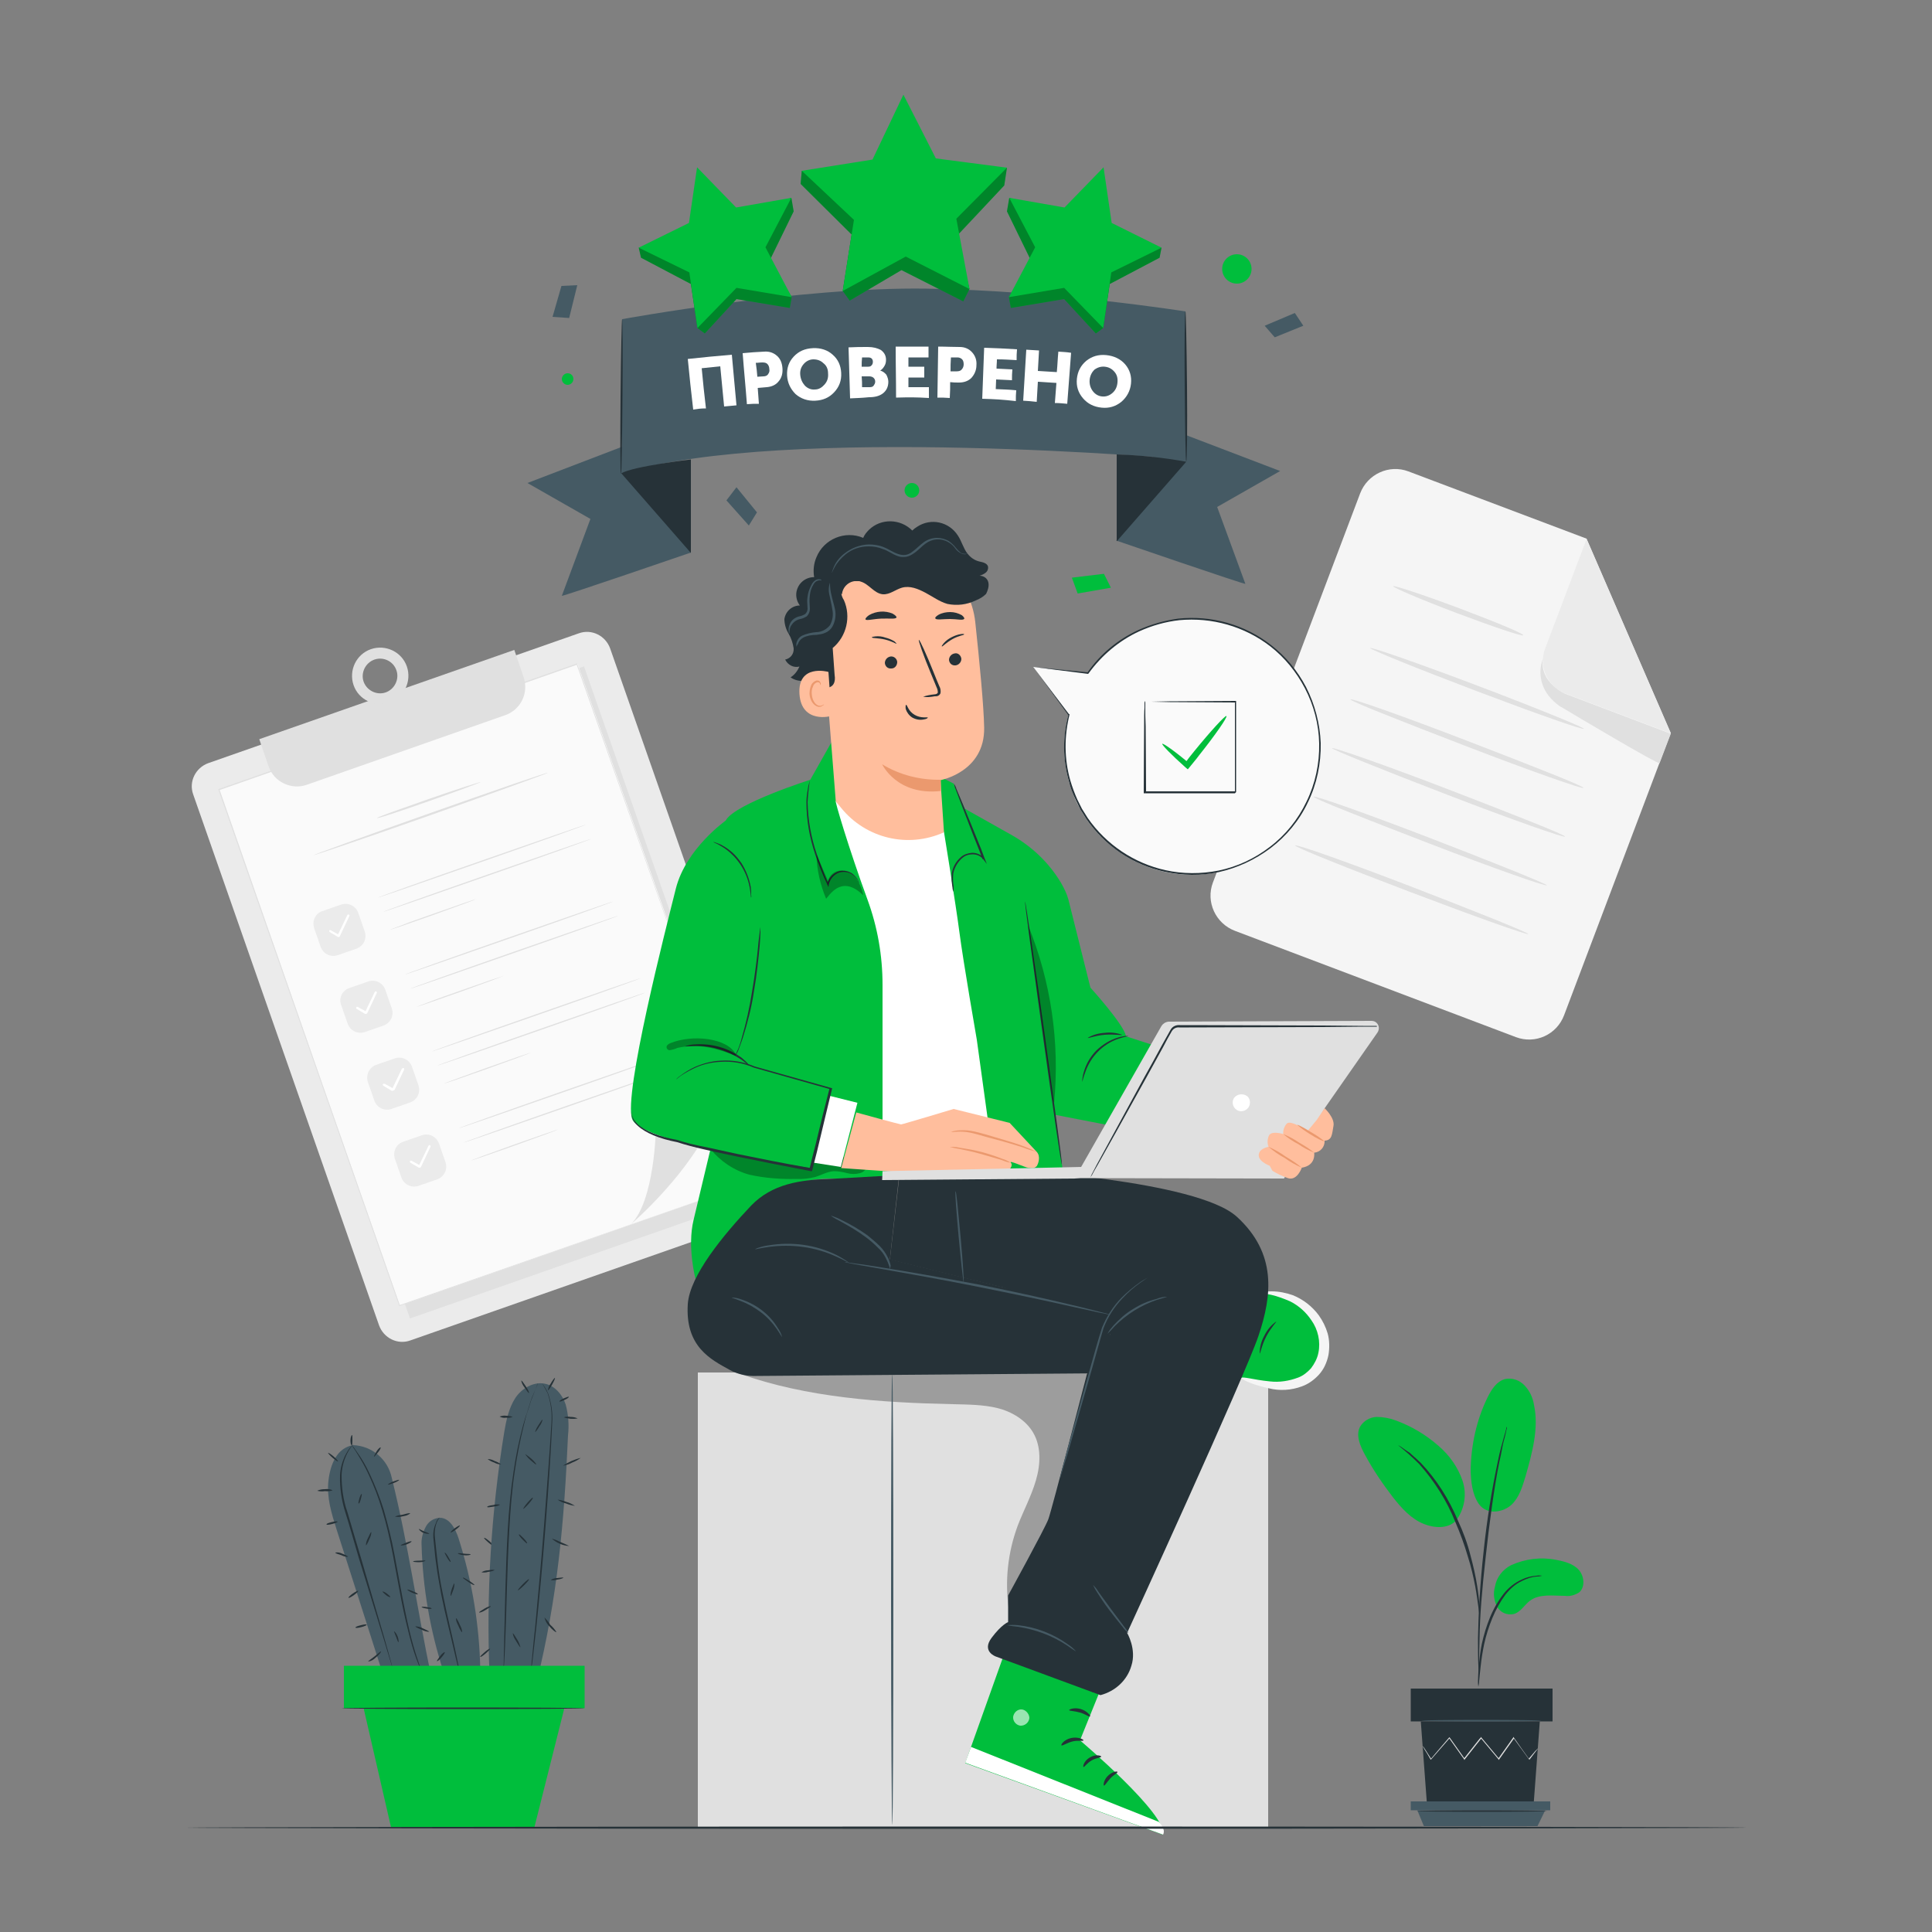 <?xml version="1.0" encoding="UTF-8"?> <!-- Generator: Adobe Illustrator 23.0.5, SVG Export Plug-In . SVG Version: 6.00 Build 0) --> <svg xmlns="http://www.w3.org/2000/svg" xmlns:xlink="http://www.w3.org/1999/xlink" id="Layer_1" x="0px" y="0px" viewBox="0 0 500 500" style="enable-background:new 0 0 500 500;" xml:space="preserve"><rect x="0" y="0" width="500" height="500" fill="#808080" stroke="none"/> <style type="text/css"> .st0{fill:#F5F5F5;} .st1{fill:#EBEBEB;} .st2{fill:#E0E0E0;} .st3{fill:#FAFAFA;} .st4{fill:#FFFFFF;} .st5{fill:#00BE3C;} .st6{fill:#263238;} .st7{fill:#455A64;} .st8{opacity:0.3;} .st9{fill:#FFBE9D;} .st10{fill:#EB996E;} .st11{opacity:0.6;} </style> <g id="freepik--background-complete--inject-116"> <path class="st0" d="M392.3,268.4l-72.7-27.5c-5-1.9-7.6-7.5-5.7-12.5c0,0,0,0,0,0l38.1-100.7c1.9-5,7.5-7.6,12.5-5.7l46.1,17.4 l21.8,50.3l-27.6,73C402.9,267.8,397.3,270.3,392.3,268.4z"></path> <path class="st1" d="M410.6,139.5l-10.7,28.3c-1.8,4.7,0.6,9.9,5.3,11.7c0,0,0,0,0,0l27.2,10.3L410.6,139.5z"></path> <path class="st2" d="M399.3,170.5c0,0-3,6.7,4,12c0.3,0.2,0.5,0.4,0.8,0.5c3.3,2,25.2,15,25.4,14.5l2.9-7.6l-27.2-10.3 C405.1,179.6,398.4,176.7,399.3,170.5z"></path> <path class="st2" d="M394.2,164.4c-0.1,0.4-7.8-2.2-17.1-5.7s-16.7-6.7-16.6-7s7.8,2.2,17.1,5.7S394.4,164,394.2,164.4z"></path> <path class="st2" d="M409.9,188.6c-0.1,0.4-12.6-4-27.9-9.8s-27.6-10.8-27.4-11.1s12.6,4,27.9,9.8S410,188.3,409.9,188.6z"></path> <path class="st2" d="M409.8,203.9c-0.1,0.4-13.8-4.4-30.4-10.8s-30.1-11.7-29.9-12.1s13.8,4.4,30.4,10.8S410,203.5,409.8,203.9z"></path> <path class="st2" d="M405,216.5c-0.1,0.4-13.8-4.4-30.4-10.8s-30.1-11.8-29.9-12.1s13.8,4.4,30.4,10.8S405.2,216.1,405,216.5z"></path> <path class="st2" d="M400.3,229.1c-0.1,0.4-13.8-4.4-30.4-10.8s-30.1-11.7-29.9-12.1s13.8,4.4,30.4,10.8S400.4,228.8,400.3,229.1z"></path> <path class="st2" d="M395.5,241.7c-0.1,0.4-13.8-4.5-30.4-10.8s-30.1-11.7-29.9-12.1s13.8,4.4,30.4,10.8S395.6,241.4,395.5,241.7z"></path> <path class="st1" d="M53.9,197.5l95.9-33.6c3.3-1.2,6.9,0.6,8.1,3.9L206,305.2c1.2,3.3-0.6,6.9-3.9,8.1l-95.9,33.6 c-3.3,1.2-6.9-0.6-8.1-3.9L50,205.6C48.8,202.3,50.6,198.7,53.9,197.5z"></path> <rect x="79.3" y="184.7" transform="matrix(0.944 -0.331 0.331 0.944 -77.654 56.89)" class="st2" width="98.3" height="144.3"></rect> <rect x="77.2" y="184.1" transform="matrix(0.944 -0.331 0.331 0.944 -77.132 56.082)" class="st3" width="98.3" height="141.5"></rect> <path class="st2" d="M196.1,305.4l-46.9-133.5l0.2,0.1l-92.7,32.5l0,0l0.1-0.2c17.5,50.2,33.7,96.5,46.7,133.6l-0.2-0.1 L196.1,305.4L103.4,338h-0.1v-0.1c-13-37.1-29.2-83.4-46.8-133.6v-0.1h0.1l0,0l92.7-32.5h0.1v0.1L196.1,305.4z"></path> <path class="st2" d="M163.2,316.9c0,0,20.6-17.4,24.2-35.6c-4.2,5.8-10.6,9.7-17.7,10.6C169.8,292,169.4,311,163.2,316.9z"></path> <path class="st1" d="M83.4,235.8l4.9-1.7c1.8-0.6,3.7,0.3,4.4,2.1l1.7,4.9c0.6,1.8-0.3,3.7-2.1,4.4l-4.9,1.7 c-1.8,0.6-3.7-0.3-4.4-2.1l-1.7-4.9C80.7,238.4,81.6,236.4,83.4,235.8z"></path> <path class="st4" d="M87.7,242.5L87.7,242.5c-0.1,0-0.2,0-0.2,0l-2.2-1.3c-0.1-0.1-0.1-0.3-0.1-0.4c0.1-0.1,0.2-0.1,0.3-0.1l2,1.1 l2.4-5c0.1-0.1,0.2-0.2,0.4-0.1c0.1,0.1,0.2,0.2,0.1,0.4c0,0,0,0,0,0l-2.5,5.3C87.8,242.5,87.8,242.5,87.7,242.5z"></path> <path class="st2" d="M151.7,213.4c0,0.1-12,4.4-26.9,9.6s-27,9.4-27,9.3s12-4.4,26.9-9.6S151.7,213.3,151.7,213.4z"></path> <path class="st2" d="M123.4,232.6c0,0-0.3,0.1-0.9,0.4l-2.4,0.9c-2,0.7-4.9,1.8-8,2.9s-6,2.1-8,2.8l-2.4,0.8 c-0.3,0.1-0.6,0.2-0.9,0.3c0.3-0.1,0.6-0.3,0.9-0.4l2.4-0.9c2-0.8,4.9-1.8,8-2.9s6-2.1,8-2.8l2.4-0.8 C122.8,232.8,123.1,232.7,123.4,232.6z"></path> <path class="st2" d="M153,217.1c0,0.1-12,4.4-26.9,9.6s-27,9.4-27,9.3s12-4.4,26.9-9.6S153,217,153,217.1z"></path> <path class="st1" d="M90.4,255.7l4.9-1.7c1.8-0.6,3.7,0.3,4.4,2.1l1.7,4.9c0.6,1.8-0.3,3.7-2.1,4.4l-4.9,1.7 c-1.8,0.6-3.7-0.3-4.4-2.1l-1.7-4.9C87.6,258.3,88.6,256.3,90.4,255.7z"></path> <path class="st4" d="M94.7,262.4L94.7,262.4c-0.1,0-0.2,0-0.2,0l-2.2-1.3c-0.1-0.1-0.2-0.2-0.1-0.4c0,0,0,0,0,0 c0.1-0.1,0.2-0.2,0.4-0.1c0,0,0,0,0,0l2,1.1l2.4-5c0.1-0.1,0.2-0.2,0.4-0.1c0.1,0.1,0.2,0.2,0.1,0.4l-2.5,5.3 C94.8,262.3,94.7,262.4,94.7,262.4z"></path> <path class="st2" d="M158.7,233.3c0,0.1-12,4.4-26.9,9.6s-27,9.4-27,9.3s12-4.4,26.9-9.6S158.7,233.2,158.7,233.3z"></path> <path class="st2" d="M130.4,252.5c0,0-0.3,0.1-0.9,0.4l-2.4,0.9c-2,0.7-4.9,1.8-8,2.9c-3.1,1.1-6,2.1-8,2.8l-2.4,0.8 c-0.3,0.1-0.6,0.2-0.9,0.3c0.3-0.1,0.6-0.3,0.9-0.4l2.4-0.9c2-0.8,4.9-1.8,8-2.9c3.1-1.1,6-2.1,8-2.8l2.5-0.8 C129.8,252.7,130.1,252.6,130.4,252.5z"></path> <path class="st2" d="M160,237c0,0.1-12,4.4-26.9,9.6s-27,9.4-27,9.3s12-4.4,26.9-9.6S160,236.9,160,237z"></path> <path class="st1" d="M97.3,275.6l4.9-1.7c1.8-0.6,3.7,0.3,4.4,2.1l1.7,4.9c0.6,1.8-0.3,3.7-2.1,4.4l-4.9,1.7 c-1.8,0.6-3.7-0.3-4.4-2.1l-1.7-4.9C94.6,278.2,95.6,276.2,97.3,275.6z"></path> <path class="st4" d="M101.6,282.3L101.6,282.3c-0.1,0-0.2,0-0.2,0l-2.2-1.3c-0.1-0.1-0.2-0.2-0.1-0.4c0.1-0.1,0.2-0.2,0.4-0.1 c0,0,0,0,0.1,0l2,1.1l2.4-5c0.1-0.1,0.2-0.2,0.4-0.2s0.2,0.2,0.2,0.4c0,0,0,0,0,0l-2.5,5.3C101.8,282.2,101.7,282.3,101.6,282.3z"></path> <path class="st2" d="M165.7,253.2c0,0.1-12,4.4-26.9,9.6s-27,9.4-27,9.3s12-4.4,26.9-9.6S165.6,253.1,165.7,253.2z"></path> <path class="st2" d="M137.4,272.4c-0.3,0.1-0.6,0.3-0.9,0.4l-2.4,0.9c-2,0.7-4.9,1.8-8,2.9s-6,2.1-8,2.8l-2.4,0.8 c-0.3,0.1-0.6,0.2-0.9,0.3c0.3-0.1,0.6-0.3,0.9-0.4l2.4-0.9c2-0.7,4.9-1.8,8-2.9s6-2.1,8-2.8l2.4-0.8 C136.8,272.6,137.1,272.5,137.4,272.4z"></path> <path class="st2" d="M167,256.9c0,0.1-12,4.4-26.9,9.6s-27,9.4-27,9.3s12-4.4,26.9-9.6S166.9,256.8,167,256.9z"></path> <path class="st1" d="M104.3,295.5l4.9-1.7c1.8-0.6,3.7,0.3,4.4,2.1l1.7,4.9c0.6,1.8-0.3,3.7-2.1,4.4l-4.9,1.7 c-1.8,0.6-3.7-0.3-4.4-2.1l-1.7-4.9C101.6,298.1,102.5,296.1,104.3,295.5z"></path> <path class="st4" d="M108.6,302.2L108.6,302.2c-0.1,0-0.1,0-0.2,0l-2.2-1.3c-0.1-0.1-0.2-0.3-0.1-0.4c0.1-0.1,0.3-0.2,0.4-0.1 l2,1.1l2.4-5c0.1-0.1,0.2-0.2,0.4-0.1c0.1,0.1,0.2,0.2,0.1,0.4l-2.5,5.3C108.7,302.2,108.7,302.2,108.6,302.2z"></path> <path class="st2" d="M172.6,273.1c0,0.1-12,4.4-26.9,9.6s-27,9.4-27,9.3s12-4.4,26.9-9.6S172.6,273,172.6,273.1z"></path> <path class="st2" d="M144.4,292.3c-0.3,0.1-0.6,0.3-0.9,0.4l-2.4,0.9c-2,0.7-4.9,1.8-8,2.9s-6,2.1-8,2.8l-2.4,0.8 c-0.6,0.2-0.9,0.3-0.9,0.3c0.3-0.1,0.6-0.3,0.9-0.4l2.4-0.9c2-0.7,4.9-1.8,8-2.9s6-2.1,8-2.8l2.4-0.8 C143.7,292.5,144,292.4,144.4,292.3z"></path> <path class="st2" d="M173.9,276.8c0,0.1-12,4.4-26.9,9.6s-27,9.4-27,9.3s12-4.4,26.9-9.6S173.9,276.7,173.9,276.8z"></path> <path class="st2" d="M67.1,191.3l2.4,7c1.4,4.1,5.9,6.2,9.9,4.8l51.3-18c4.1-1.4,6.2-5.8,4.8-9.9c0,0,0,0,0,0l-2.4-7L67.1,191.3z"></path> <path class="st2" d="M100.8,181.8c-3.8,1.3-8-0.7-9.3-4.5c-1.3-3.8,0.7-8,4.5-9.3c3.8-1.3,8,0.7,9.3,4.5c0,0,0,0,0,0 C106.6,176.3,104.6,180.5,100.8,181.8z M96.9,170.7c-2.3,0.8-3.6,3.4-2.8,5.7c0.8,2.3,3.4,3.6,5.7,2.8s3.6-3.4,2.8-5.7c0,0,0,0,0,0 C101.8,171.1,99.2,169.9,96.9,170.7z"></path> <path class="st2" d="M141.8,200c0,0.1-13.5,5-30.2,10.9s-30.3,10.5-30.4,10.4s13.5-5,30.2-10.9S141.7,199.8,141.8,200z"></path> <path class="st2" d="M124.4,202.4c0,0.1-5.9,2.3-13.3,4.9s-13.4,4.6-13.5,4.4s5.9-2.3,13.3-4.9S124.4,202.3,124.4,202.4z"></path> </g> <g id="freepik--Plants--inject-116"> <path class="st5" d="M391,405.1c3.7-1.7,7.8-2.2,11.8-1.4c2.1,0.4,4.4,1,5.8,2.6s1.7,4.4,0.1,5.8c-1.1,0.7-2.4,1.1-3.7,0.9 c-3.1,0-6.6-0.6-9.1,1.3c-1.4,1.1-2.4,2.9-4.1,3.4c-1.8,0.4-3.6-0.4-4.4-2c-0.8-1.6-1-3.4-0.5-5.1 C387.3,408.2,388.9,406.2,391,405.1z"></path> <path class="st5" d="M382.7,389.2c2.2,3.1,6.5,2.1,8.5,0.2s2.8-4.7,3.6-7.3c1.7-6,3.5-12.4,2.2-18.5c-0.3-1.9-1.1-3.6-2.4-5 c-1.3-1.4-3.2-2.1-5.1-1.7c-2.2,0.6-3.5,2.7-4.5,4.7c-2.9,5.9-4.3,12.4-4.4,19C380.7,383.5,381,386.7,382.7,389.2"></path> <path class="st5" d="M376.7,393.7c2.3-3,3-6.9,1.8-10.5c-1.2-3.5-3.4-6.6-6.2-9c-3.3-2.9-7-5.1-11.1-6.6c-1.6-0.6-3.3-0.9-5-0.9 c-1.7,0.1-3.3,1-4.2,2.5c-1.2,2.2,0,5,1.2,7.2c2.1,3.9,4.6,7.6,7.3,11.1c2.2,2.8,4.7,5.6,8,6.9s6.8,1.1,8.6-1.2"></path> <path class="st6" d="M382.6,436.5c0.1-0.5,0.2-0.9,0.2-1.4c0.1-1,0.2-2.3,0.4-3.9c0.2-1.9,0.5-3.8,0.9-5.7c0.5-2.3,1.2-4.5,2.1-6.7 c0.9-2.2,2-4.2,3.4-6.1c1.2-1.5,2.6-2.8,4.4-3.6c1.2-0.6,2.4-1,3.7-1.1c0.5,0,1-0.1,1.4-0.2c-0.5-0.1-1-0.1-1.5,0 c-1.3,0.1-2.6,0.4-3.8,1c-1.8,0.8-3.4,2.1-4.6,3.6c-1.5,1.9-2.7,4-3.6,6.2c-0.9,2.2-1.6,4.5-2.1,6.8c-0.4,1.9-0.6,3.8-0.8,5.8 c-0.1,1.6-0.2,3-0.2,3.9C382.5,435.6,382.5,436,382.6,436.5z"></path> <path class="st6" d="M382.8,433.5c0-0.2,0-0.4,0-0.7V431c0-1.6,0-4,0.1-7c0.1-5.9,0.6-12.2,1.6-21.1c0.9-8.4,2.2-18.1,3.5-24.4 c0.3-1.4,0.6-2.7,0.8-3.9s0.5-2.1,0.7-2.9s0.3-1.4,0.4-1.8c0.1-0.2,0.1-0.4,0.1-0.7c-0.1,0.2-0.2,0.4-0.2,0.6 c-0.1,0.5-0.3,1.1-0.5,1.8s-0.5,1.8-0.8,2.9s-0.6,2.4-0.9,3.9c-1.6,7.5-2.8,15.1-3.6,22.7c-1,8.9-1.4,17-1.5,22.9 c0,2.9,0,5.3,0.1,7c0,0.8,0.1,1.4,0.1,1.9C382.8,433.1,382.8,433.3,382.8,433.5z"></path> <path class="st6" d="M382.9,417.9c0.1-0.7,0.1-1.3,0-2c-0.1-1.8-0.3-3.6-0.6-5.4c-0.4-2.6-1-5.2-1.7-7.8c-0.8-3.2-1.9-6.2-3.3-9.2 c-2.3-5.5-5.5-10.6-9.6-14.9c-0.7-0.7-1.5-1.4-2.3-2.1c-0.3-0.3-0.6-0.6-1-0.8l-0.9-0.6c-0.5-0.4-1.1-0.8-1.7-1.1 c1.9,1.5,3.7,3.1,5.5,4.9c3.9,4.4,7.1,9.4,9.3,14.9c1.3,3,2.4,6,3.3,9.1c0.8,2.5,1.4,5.1,1.9,7.7c0.4,2.2,0.6,4,0.8,5.3 C382.7,416.5,382.7,417.2,382.9,417.9z"></path> <polygon class="st6" points="367.7,445.5 369.3,467 396.9,467 398.5,445.5 "></polygon> <rect x="365.1" y="437" class="st6" width="36.7" height="8.5"></rect> <polygon class="st7" points="365.1,466.2 365.1,468.5 366.8,468.5 401.2,468.5 401.2,466.2 "></polygon> <polygon class="st7" points="368.5,472.6 366.8,468.5 399.9,468.5 397.9,472.6 "></polygon> <path class="st2" d="M398,452.5c0,0,0,0.1-0.1,0.2l-0.4,0.5l-1.6,2.1l-0.1,0.1l-0.1-0.1l-4-5.5h0.2l-3.9,5.5l-0.1,0.2l-0.1-0.2 l-4.6-5.5h0.3l-0.3,0.3l-4.1,5.2l-0.1,0.2l-0.1-0.2c-1.4-2-2.7-3.8-3.9-5.5h0.2l-4.8,5.5l-0.1,0.1l-0.1-0.1 c-0.6-1.1-1.1-1.9-1.5-2.5l-0.4-0.7c-0.1-0.1-0.1-0.2-0.1-0.2c0,0,0.1,0.1,0.2,0.2l0.4,0.6l1.6,2.5h-0.1l4.7-5.5l0.1-0.1l0.1,0.1 l3.9,5.5h-0.3l4.1-5.2l0.3-0.3l0.1-0.2l0.1,0.2l4.6,5.5h-0.3l3.9-5.5l0.1-0.2l0.1,0.2c1.5,2.2,2.9,4.1,3.9,5.5h-0.1l1.7-2l0.5-0.5 L398,452.5z"></path> <path class="st7" d="M398.9,445.3c0,0.1-6.9,0.2-15.5,0.2s-15.5-0.1-15.5-0.2s6.9-0.2,15.5-0.2S398.9,445.2,398.9,445.3z"></path> <path class="st6" d="M400.3,468.7c0,0.1-7.5,0.2-16.8,0.2s-16.8-0.1-16.8-0.2s7.5-0.2,16.8-0.2S400.3,468.6,400.3,468.7z"></path> <path class="st6" d="M127.8,400.1c-0.1,0.1-0.7-0.3-1.4-0.9s-1.2-1.1-1.1-1.2s0.7,0.3,1.4,0.9S127.9,400,127.8,400.1z"></path> <path class="st7" d="M147,371.5c0.3-2.7,0.1-5.4-0.6-8c-0.8-2.5-2.8-4.9-5.4-5.4c-3-0.6-6.1,1.3-7.7,3.8s-2.3,5.7-2.8,8.7 c-3.4,20.8-4.7,41.9-3.8,63l12.2,1.7C144.3,413.3,146,394.1,147,371.5z"></path> <path class="st6" d="M139.2,358l-0.1,0.2l-0.2,0.5l-0.8,2.1c-0.2,0.5-0.4,1-0.6,1.5l-0.6,1.9l-0.7,2.1l-0.6,2.4 c-1,4-1.8,8.1-2.4,12.2c-0.7,4.6-1.1,9.7-1.4,15.1c-0.6,10.7-0.7,20.5-1,27.5c-0.1,3.5-0.3,6.4-0.4,8.3c-0.1,1-0.1,1.7-0.2,2.3 c0,0.2,0,0.4,0,0.6s0,0.2,0,0.2s0-0.1,0-0.2s0-0.4,0-0.6c0-0.5,0-1.3,0.1-2.3c0.1-2,0.1-4.8,0.2-8.3c0.2-7,0.3-16.8,0.9-27.5 c0.3-5.4,0.8-10.5,1.5-15.1c0.6-4.1,1.4-8.1,2.5-12.1l0.7-2.4c0.3-0.7,0.5-1.5,0.7-2.1l0.6-1.9c0.2-0.6,0.4-1.1,0.6-1.5l0.9-2.1 c0.1-0.2,0.2-0.4,0.2-0.5C139.2,358.2,139.2,358.1,139.2,358z"></path> <path class="st6" d="M140.3,358c0.6,0.8,1.1,1.6,1.5,2.5c0.9,2.5,1.3,5.2,1.1,7.9c-0.3,6.8-0.9,16.1-1.7,26.4s-1.7,19.6-2.4,26.3 c-0.4,3.4-0.7,6.1-0.9,8c-0.1,0.9-0.2,1.6-0.3,2.2l-0.1,0.6c0,0.1,0,0.1,0,0.2c0,0,0-0.1,0-0.2s0-0.3,0-0.6c0-0.5,0.1-1.3,0.2-2.2 c0.2-1.9,0.4-4.6,0.8-8c0.6-6.7,1.5-16,2.3-26.3s1.5-19.6,1.9-26.4c0.2-2.7-0.1-5.3-1-7.9C141.3,359.7,140.8,358.9,140.3,358z"></path> <path class="st6" d="M148.8,389.7c-0.8-0.1-1.6-0.3-2.3-0.6c-0.8-0.2-1.5-0.5-2.2-1c0.8,0.1,1.6,0.3,2.3,0.6 C147.4,388.9,148.1,389.3,148.8,389.7z"></path> <path class="st6" d="M150.3,377.3c-0.7,0.5-1.4,0.9-2.2,1.2c-0.7,0.4-1.6,0.7-2.4,0.8C147.1,378.4,148.6,377.7,150.3,377.3z"></path> <path class="st6" d="M149.5,367.1c-1.2,0.2-2.5,0.1-3.6-0.3c0.6-0.2,1.2-0.2,1.8-0.1C148.3,366.7,148.9,366.8,149.5,367.1z"></path> <path class="st6" d="M136.9,360.5c-0.1,0.1-0.6-0.6-1.2-1.5c-0.4-0.5-0.7-1.1-0.8-1.7c0.1-0.1,0.6,0.6,1.2,1.5 S137,360.5,136.9,360.5z"></path> <path class="st6" d="M132.7,366.7c-0.6,0.2-1.2,0.3-1.7,0.2c-0.6,0.1-1.2,0-1.7-0.3c0.6-0.2,1.2-0.3,1.7-0.2 C131.6,366.4,132.2,366.5,132.7,366.7z"></path> <path class="st6" d="M129.7,379c-0.6,0-1.3-0.2-1.8-0.5c-0.6-0.2-1.2-0.5-1.7-0.9c0.6,0,1.3,0.2,1.8,0.5 C128.6,378.3,129.2,378.6,129.7,379z"></path> <path class="st6" d="M129.4,389.4c0,0.1-0.7,0.4-1.6,0.5s-1.6,0.3-1.7,0.1s0.7-0.4,1.6-0.5C128.3,389.3,128.8,389.3,129.4,389.4z"></path> <path class="st6" d="M128,406.3c0,0.1-0.7,0.4-1.7,0.5c-0.6,0.2-1.2,0.2-1.7,0.1c0.5-0.3,1.1-0.5,1.7-0.5 C126.8,406.3,127.4,406.2,128,406.3z"></path> <path class="st6" d="M127,415.7c0.1,0.1-0.6,0.5-1.4,1s-1.5,0.7-1.6,0.6s0.6-0.5,1.4-1S127,415.6,127,415.7z"></path> <path class="st6" d="M134.7,426.3c-0.1,0.1-0.6-0.7-1.2-1.7c-0.4-0.6-0.7-1.2-0.8-1.9c0.1-0.1,0.6,0.7,1.2,1.7 C134.3,425,134.5,425.7,134.7,426.3z"></path> <path class="st6" d="M136.9,408.7c0.1,0.1-0.5,0.8-1.3,1.6s-1.6,1.4-1.6,1.3s0.5-0.8,1.3-1.6S136.8,408.6,136.9,408.7z"></path> <path class="st6" d="M136.4,399.4c-0.1,0.1-0.6-0.4-1.2-1s-1-1.2-0.9-1.3s0.6,0.4,1.2,1S136.5,399.3,136.4,399.4z"></path> <path class="st6" d="M137.9,387.6c0.1,0.1-0.4,0.8-1.1,1.6s-1.4,1.4-1.4,1.3s0.4-0.8,1.1-1.6S137.8,387.5,137.9,387.6z"></path> <path class="st6" d="M138.8,379c-0.1,0.1-0.8-0.5-1.6-1.2s-1.3-1.5-1.3-1.5s0.8,0.5,1.6,1.2S138.8,378.9,138.8,379z"></path> <path class="st6" d="M140.4,367.4c-0.1,0.6-0.4,1.2-0.8,1.7c-0.5,0.9-1.1,1.6-1.1,1.5s0.2-0.8,0.8-1.7S140.3,367.3,140.4,367.4z"></path> <path class="st6" d="M143.6,356.6c0.1,0.1-0.2,0.8-0.7,1.7s-1,1.6-1.1,1.5c0.1-0.6,0.3-1.2,0.7-1.7 C143,357.2,143.5,356.6,143.6,356.6z"></path> <path class="st6" d="M147.2,361.5c0.1,0.1-0.4,0.5-1.1,0.8s-1.2,0.5-1.3,0.4s0.4-0.5,1.1-0.8S147.1,361.4,147.2,361.5z"></path> <path class="st6" d="M147.3,400.1c-1.7-0.1-3.2-0.8-4.5-1.9c0.8,0.2,1.5,0.5,2.3,0.9C145.8,399.4,146.5,399.7,147.3,400.1z"></path> <path class="st6" d="M145.8,408.3c0,0.1-0.7,0.4-1.6,0.5c-0.6,0.2-1.2,0.2-1.7,0.1c0.5-0.3,1.1-0.5,1.6-0.5 C145,408.3,145.8,408.2,145.8,408.3z"></path> <path class="st6" d="M144,422.4c-0.1,0.1-1-0.5-1.9-1.6c-0.6-0.6-1-1.4-1.2-2.2c0.6,0.6,1.1,1.2,1.5,1.9 C143,421,143.6,421.7,144,422.4z"></path> <path class="st6" d="M124.3,428.8c-0.1-0.1,0.4-0.6,1.1-1.2s1.3-1,1.4-0.9s-0.4,0.6-1.1,1.2S124.4,428.9,124.3,428.8z"></path> <path class="st7" d="M118.7,398.2c-0.8-2.5-2.3-5.4-4.9-5.4c-1.6,0.1-3,1-3.7,2.5c-0.7,1.4-1.1,2.9-1,4.5 c0.3,11.1,2.2,22.1,5.6,32.6h9.6C124.1,420.7,122.2,409.2,118.7,398.2z"></path> <path class="st7" d="M101.4,382.5c-1-4.8-5.1-8.3-10-8.5c-4.2,0.7-5.9,4.9-6.4,9.2s0.8,8.5,2.1,12.6c4.2,13.1,8.4,26.2,12.6,39.4 l11.9-1.3C107.9,416.2,105.7,399.9,101.4,382.5z"></path> <path class="st6" d="M113.8,392.7c-0.3,0.4-0.6,0.9-0.8,1.4c-0.5,1.4-0.6,2.8-0.4,4.2c0.2,1.8,0.4,4,0.7,6.4s0.7,5,1.3,7.8 c1.1,5.5,2.3,10.4,3.1,14c0.4,1.8,0.7,3.3,0.9,4.3c0.1,0.5,0.2,0.9,0.2,1.2s0.1,0.4,0,0.4c-0.1-0.1-0.1-0.3-0.1-0.4l-0.3-1.1 c-0.3-1.1-0.6-2.5-1-4.2c-0.8-3.6-2.1-8.5-3.2-14c-0.5-2.8-1-5.4-1.3-7.8c-0.2-1.2-0.3-2.4-0.4-3.4s-0.2-2.1-0.3-3 c-0.2-1.5,0-3,0.6-4.3C113,393.5,113.3,393.1,113.8,392.7z"></path> <path class="st6" d="M91.6,373.6c-0.5,0.6-1,1.2-1.4,1.9c-1.1,1.9-1.7,4-1.8,6.2c0,3.2,0.4,6.5,1.5,9.6c1,3.5,2.2,7.4,3.4,11.5 c2.4,8.2,4.5,15.5,6.1,20.9l1.8,6.4c0.2,0.7,0.3,1.3,0.5,1.7c0.1,0.2,0.1,0.4,0.1,0.6c-0.1-0.2-0.2-0.4-0.2-0.6 c-0.1-0.4-0.3-1-0.5-1.7c-0.5-1.5-1.1-3.7-1.9-6.3L92.8,403c-1.2-4.1-2.3-8-3.4-11.5c-1-3.1-1.5-6.4-1.4-9.7c0.1-2.2,0.8-4.4,2-6.3 C90.4,374.8,91,374.2,91.6,373.6z"></path> <path class="st6" d="M109.1,432.5c-0.1-0.2-0.2-0.4-0.3-0.6c-0.2-0.4-0.4-0.9-0.7-1.7c-0.6-1.5-1.3-3.6-2-6.3s-1.5-6-2.2-9.6 s-1.4-7.6-2.2-11.8s-1.7-8.1-2.8-11.7c-0.9-3.1-2.1-6.2-3.5-9.2c-0.9-2-2-3.9-3.2-5.8c-0.4-0.7-0.8-1.1-1-1.5 c-0.1-0.2-0.2-0.4-0.3-0.5c0.1,0.1,0.3,0.3,0.4,0.5c0.3,0.3,0.6,0.8,1.1,1.5c1.3,1.8,2.4,3.7,3.3,5.7c1.4,3,2.6,6,3.6,9.2 c1.1,3.9,2.1,7.8,2.8,11.7c0.8,4.2,1.5,8.2,2.2,11.8s1.4,6.9,2.1,9.6s1.4,4.9,1.9,6.3c0.2,0.8,0.5,1.3,0.6,1.7 C108.9,432.1,109,432.3,109.1,432.5z"></path> <path class="st6" d="M87.4,393.8c0,0.1-0.6,0.4-1.4,0.6s-1.5,0.3-1.5,0.1s0.6-0.4,1.4-0.6S87.3,393.7,87.4,393.8z"></path> <path class="st6" d="M86.1,385.7c-0.7,0.2-1.3,0.3-2,0.2c-0.7,0.1-1.3,0.1-2-0.1c0.6-0.3,1.3-0.4,2-0.4 C84.8,385.3,85.5,385.4,86.1,385.7z"></path> <path class="st6" d="M87.5,378.2c-0.1,0.1-0.7-0.3-1.4-0.9s-1.2-1.2-1.2-1.3s0.7,0.3,1.4,0.9S87.5,378.1,87.5,378.2z"></path> <path class="st6" d="M91.1,371.4c0.1,0,0.1,0.6,0.1,1.3s0,1.3-0.2,1.3s-0.3-0.6-0.3-1.3S91,371.3,91.1,371.4z"></path> <path class="st6" d="M98.5,374.6c0.1,0.1-0.2,0.7-0.7,1.3s-0.9,1.1-1,1.1s0.2-0.6,0.6-1.3S98.4,374.5,98.5,374.6z"></path> <path class="st6" d="M103.3,383c0,0.1-0.6,0.5-1.4,0.8s-1.5,0.5-1.5,0.4s0.6-0.5,1.4-0.8S103.3,382.9,103.3,383z"></path> <path class="st6" d="M106.2,391.6c-0.5,0.5-1.2,0.7-1.9,0.8c-0.7,0.2-1.4,0.2-2.1,0.1c0.6-0.3,1.3-0.4,2-0.5 C104.9,391.8,105.6,391.6,106.2,391.6z"></path> <path class="st6" d="M92.8,389.1c-0.1,0,0-0.6,0.2-1.3s0.5-1.2,0.6-1.2s0,0.6-0.2,1.3S93,389.2,92.8,389.1z"></path> <path class="st6" d="M94.7,399.9c0-0.6,0.2-1.2,0.5-1.8c0.4-0.9,0.8-1.7,0.9-1.6c0,0.6-0.2,1.2-0.5,1.8 C95.2,399.3,94.8,400,94.7,399.9z"></path> <path class="st6" d="M90.1,402.9c-0.6,0-1.2-0.1-1.7-0.4c-0.9-0.3-1.7-0.5-1.6-0.7c0.6-0.1,1.2,0,1.8,0.3 C89.4,402.4,90.1,402.8,90.1,402.9z"></path> <path class="st6" d="M92.7,411.7c0.1,0.1-0.4,0.6-1.1,1.1s-1.3,0.8-1.4,0.7s0.4-0.6,1.1-1.1S92.7,411.6,92.7,411.7z"></path> <path class="st6" d="M94.9,420.5c0,0.1-0.6,0.4-1.4,0.6s-1.5,0.3-1.5,0.1s0.6-0.4,1.4-0.6S94.8,420.3,94.9,420.5z"></path> <path class="st6" d="M106.5,398.9c0.1,0.1-0.5,0.5-1.3,0.8s-1.5,0.3-1.5,0.2s0.6-0.3,1.3-0.6S106.4,398.8,106.5,398.9z"></path> <path class="st6" d="M108.1,412.6c-0.1,0.1-0.7-0.1-1.4-0.4s-1.3-0.7-1.3-0.8s0.7,0.1,1.4,0.4S108.2,412.4,108.1,412.6z"></path> <path class="st6" d="M111.1,422.3c-0.7,0-1.3-0.2-1.9-0.5c-1-0.4-1.8-0.8-1.7-0.9c0.7,0,1.3,0.2,1.9,0.5 C110.3,421.8,111.1,422.2,111.1,422.3z"></path> <path class="st6" d="M95.3,430c-0.1-0.1,0.7-0.6,1.6-1.3s1.6-1.4,1.7-1.3s-0.5,0.9-1.4,1.6C96.7,429.5,96.1,429.9,95.3,430z"></path> <path class="st6" d="M103.1,425c-0.1,0-0.3-0.6-0.6-1.4s-0.6-1.4-0.5-1.4s0.6,0.5,0.9,1.3S103.2,425,103.1,425z"></path> <path class="st6" d="M101,413.3c-0.1,0.1-0.6-0.1-1.1-0.5s-0.9-0.8-0.9-0.9s0.6,0.1,1.1,0.5S101.1,413.2,101,413.3z"></path> <path class="st6" d="M119,394.8c0.1,0.1-0.4,0.6-1.1,1.1s-1.3,0.8-1.3,0.7s0.4-0.6,1.1-1.1S119,394.7,119,394.8z"></path> <path class="st6" d="M121.8,402.3c0,0.1-0.8,0.3-1.7,0.2s-1.7-0.4-1.6-0.5s0.8,0,1.7,0.1S121.7,402.1,121.8,402.3z"></path> <path class="st6" d="M110.1,403.9c0,0.1-0.7,0.4-1.6,0.4s-1.6-0.1-1.6-0.2s0.7-0.2,1.6-0.2S110.1,403.8,110.1,403.9z"></path> <path class="st6" d="M111.1,396.9c0,0.1-0.7,0.1-1.5-0.2s-1.2-0.9-1.2-1s0.6,0.3,1.3,0.6S111.1,396.8,111.1,396.9z"></path> <path class="st6" d="M122.8,410.2c-0.1,0.1-0.8-0.2-1.6-0.8s-1.5-1-1.4-1.1s0.8,0.3,1.6,0.8S122.8,410.1,122.8,410.2z"></path> <rect x="89" y="431.1" class="st5" width="62.3" height="11"></rect> <polygon class="st5" points="93.6,439.9 101.2,472.9 138.3,472.9 146.6,439.9 "></polygon> <path class="st6" d="M151.2,442.1c0,0.1-14,0.2-31.4,0.2s-31.4-0.1-31.4-0.2s14-0.2,31.4-0.2S151.2,442,151.2,442.1z"></path> <path class="st6" d="M116.6,404.2c-0.1,0.1-0.5-0.4-0.9-1.1s-0.7-1.3-0.6-1.3s0.5,0.4,0.9,1.1S116.7,404.1,116.6,404.2z"></path> <path class="st6" d="M116.6,413c0-0.6,0.1-1.1,0.3-1.7c0.3-0.9,0.6-1.6,0.7-1.5c0,0.6-0.1,1.2-0.3,1.7 C117,412.4,116.7,413.1,116.6,413z"></path> <path class="st6" d="M119.6,422.4c-0.1,0.1-0.6-0.7-1-1.7c-0.3-0.6-0.6-1.2-0.6-1.9c0.1-0.1,0.6,0.7,1,1.7 C119.3,421.1,119.6,421.7,119.6,422.4z"></path> <path class="st6" d="M113.1,429.9c-0.1-0.1,0.3-0.6,0.8-1.3s1.1-1.1,1.2-1s-0.3,0.7-0.8,1.3S113.2,430,113.1,429.9z"></path> <path class="st6" d="M111.7,416.3c0,0.1-0.6,0.1-1.3,0s-1.3-0.3-1.3-0.4s0.6-0.1,1.3,0S111.7,416.1,111.7,416.3z"></path> </g> <g id="freepik--Character--inject-116"> <rect x="180.6" y="355.2" class="st2" width="147.6" height="117.7"></rect> <g class="st8"> <path d="M191.4,355.5c17.4,6.2,36.6,7.5,55.2,7.9c3.9,0.1,7.8,0.1,11.5,1c3.7,0.9,7.4,3.1,9.3,6.4c2.1,3.6,1.9,8.2,0.7,12.3 s-3.2,7.8-4.7,11.7c-2.6,7-3.4,14.5-2.3,21.8c0.3,3.1,1.4,6.1,3.1,8.8c1.7,2.7,4.6,4.4,7.8,4.6c5.6,0.1,9.5-5.4,12.2-10.3 c11.4-20,23.8-42.7,31-64.5L191.4,355.5z"></path> </g> <path class="st7" d="M230.9,472.3c-0.1,0-0.3-26.1-0.3-58.3s0.1-58.3,0.3-58.3s0.3,26.1,0.3,58.3S231.1,472.3,230.9,472.3z"></path> <path class="st5" d="M291.4,268.2c-0.4-2.9-9.2-12.6-9.2-12.6s-4.4-17.6-5.7-22.8c-0.4-1.5-1.1-2.9-1.9-4.3 c-3.1-5.2-7.5-9.4-12.8-12.4l-12.1-6.8l-2.9-6.5l-29.2-15l-7.9,14c0,0-19.2,6.1-21.8,10.4s1.3,62.8,1.3,62.8s-8,33.7-9.7,40.7 s0.5,15.3,0.5,15.3l14.3-18c4.4-5.6,14.2-8.1,21.2-8l59.9,0.3l-2.4-16.8l48.5,9.4c0,0,8.3-16.3,9-16.6S291.4,268.2,291.4,268.2z"></path> <path class="st4" d="M216.3,207.3c-0.4-0.4,3.4,12.4,8.2,25.5c2.6,7.1,3.9,14.5,3.9,22.1v47.4l28.7-2l-4.3-31.2 c0,0-3.5-20.1-4.5-27.8c-0.9-7-4-26-4-26S228.4,219.6,216.3,207.3z"></path> <path class="st6" d="M280.1,280c0-0.2,0-0.5,0-0.7c0.1-0.7,0.2-1.3,0.4-1.9c0.6-2.1,1.7-4,3.3-5.6c1.6-1.5,3.5-2.7,5.6-3.3 c0.6-0.2,1.3-0.3,1.9-0.4c0.2,0,0.5,0,0.7,0c0,0.1-1,0.2-2.5,0.7c-4.1,1.4-7.2,4.6-8.6,8.6C280.3,279,280.1,280,280.1,280z"></path> <path class="st6" d="M281.5,268.6c1.3-0.8,2.8-1.2,4.4-1.3c1.5-0.2,3.1,0,4.5,0.5c0,0.2-2-0.2-4.5,0S281.6,268.8,281.5,268.6z"></path> <g class="st8"> <path d="M186.3,294.5l-2.5,2.8c2.6,3.2,6.1,5.6,10.1,6.7c4,0.9,8.1,1.2,12.2,1.1c1.7,0.1,3.3-0.1,4.9-0.5c1.6-0.5,3.1-1.4,4.8-1.5 c1.1,0,2.3,0.2,3.4,0.5c1.1,0.3,2.3,0.3,3.4,0c1.1-0.3,1.9-1.3,1.9-2.5C212.1,297.6,199.2,295.3,186.3,294.5z"></path> </g> <path class="st9" d="M268.3,298.1l-7-7.5l-14.5-3.6c0,0-13.3,4-13.6,4s-11.6-3.1-11.6-3.1l-3.9,14.4l20.3,1.4l23.1-0.9 c0,0,1.2-1.1,0.5-1.9s3.9,1.3,4.4,1.3s1.6,0.4,2.3-0.4C268.7,301.2,269.4,299.3,268.3,298.1z"></path> <path class="st10" d="M261.5,300.9c-0.8-0.1-1.6-0.4-2.3-0.7c-1.4-0.4-3.4-1-5.5-1.6s-4.2-1-5.6-1.3c-0.8-0.1-1.6-0.3-2.3-0.5 c0.8,0,1.6,0,2.4,0.2c1.9,0.3,3.8,0.6,5.7,1.1c1.9,0.5,3.7,1.1,5.5,1.8C260.1,300.1,260.8,300.4,261.5,300.9z"></path> <path class="st10" d="M268.3,298.1c-1.1-0.3-2.2-0.6-3.2-1c-2-0.7-4.7-1.5-7.8-2.3s-5.8-1.8-7.9-1.9c-1.1-0.1-2.2,0-3.3,0.1 c0.3-0.1,0.6-0.3,0.9-0.3c0.8-0.2,1.7-0.2,2.5-0.2c2.1,0,5,0.9,8,1.8s5.8,1.7,7.8,2.5c1,0.4,1.8,0.7,2.3,1 C267.8,297.8,268,298,268.3,298.1z"></path> <path class="st5" d="M187.9,212.3c0,0-10.4,7.3-13,17.7s-13.6,53.2-11.3,59.6s46.2,12.7,46.2,12.7l5.2-22l-22.3-6.1 c0,0,0.3-20.4,0.6-28.8S187.9,212.3,187.9,212.3z"></path> <polygon class="st4" points="214.7,283.6 221.9,285.4 217.6,302 210.5,300.9 "></polygon> <path class="st6" d="M163.4,287.4c0,0,0,0.4,0.1,1c0.2,1,0.8,1.8,1.5,2.5c1.9,1.8,5.6,3.3,10.2,4.1l0,0c2.1,0.7,4.5,1.3,7.1,1.8 s5.4,1.2,8.3,1.8c5.9,1.2,12.3,2.5,19.2,3.7l-0.3,0.2c0.5-2,1-4.2,1.6-6.4c1.2-5,2.4-9.9,3.6-14.5l0.2,0.3l-19.8-5.6l0,0 c-2.7-1.2-5.7-1.7-8.6-1.5c-2.3,0.1-4.5,0.6-6.5,1.5c-1.3,0.6-2.6,1.3-3.8,2.1l-0.9,0.7c-0.1,0.1-0.2,0.2-0.3,0.2 c0,0,0.1-0.1,0.3-0.3s0.5-0.4,0.9-0.7c1.2-0.9,2.4-1.6,3.7-2.2c2.1-0.9,4.3-1.5,6.6-1.6c3-0.2,6,0.3,8.8,1.5l0,0l19.9,5.6l0.2,0.1 l-0.1,0.2c-1.1,4.6-2.3,9.5-3.5,14.6c-0.5,2.2-1.1,4.3-1.6,6.4l-0.1,0.2h-0.2c-6.9-1.3-13.3-2.6-19.2-3.8c-2.9-0.6-5.7-1.2-8.3-1.8 s-5-1.2-7.1-1.9l0,0c-4.7-0.9-8.3-2.4-10.3-4.3c-0.8-0.7-1.3-1.6-1.5-2.6C163.4,288.1,163.4,287.8,163.4,287.4z"></path> <path class="st6" d="M193.9,275.7c-0.1,0.1-0.8-0.6-2.1-1.5c-3.5-2.3-7.7-3.6-11.9-3.5c-1.6,0-2.6,0.2-2.6,0.1 c0.8-0.3,1.7-0.5,2.6-0.5c4.3-0.3,8.6,0.9,12.1,3.5C192.7,274.4,193.4,275,193.9,275.7z"></path> <path class="st6" d="M196.8,239.9c0,0.4,0,0.9,0,1.3c0,0.9-0.1,2.1-0.2,3.6c-0.3,3.1-0.7,7.3-1.5,11.9c-0.6,4-1.6,7.9-2.8,11.7 c-0.2,0.7-0.5,1.4-0.7,2L191,272c-0.2,0.4-0.4,0.8-0.7,1.2c0.1-0.4,0.3-0.8,0.5-1.2c0.2-0.4,0.4-0.9,0.6-1.5s0.4-1.2,0.6-2 c1.1-3.8,2-7.8,2.6-11.7c0.8-4.6,1.3-8.8,1.6-11.9c0.1-1.4,0.3-2.7,0.4-3.6C196.7,240.8,196.7,240.3,196.8,239.9z"></path> <path class="st6" d="M222.3,228.6c0,0-0.1-0.3-0.3-0.7c-0.4-0.7-0.9-1.2-1.5-1.6c-1-0.7-2.2-0.8-3.3-0.5c-1.4,0.5-2.4,1.7-2.7,3.1 l-0.1,0.7l-0.3-0.7c-1.2-2.5-2.2-5.1-3.1-7.7c-1.5-4.4-2.3-9-2.3-13.6c0-0.9,0.1-1.7,0.2-2.4s0.2-1.3,0.3-1.8 c0.1-0.5,0.3-1,0.4-1.5c-0.3,1.9-0.5,3.8-0.6,5.7c0.1,4.6,0.9,9.1,2.4,13.5c0.9,2.6,1.9,5.2,3,7.7l-0.4,0.1 c0.4-1.6,1.5-2.9,3.1-3.4c1.2-0.4,2.5-0.1,3.5,0.6c0.6,0.5,1.2,1.1,1.5,1.8c0.1,0.2,0.2,0.4,0.2,0.6 C222.3,228.5,222.3,228.6,222.3,228.6z"></path> <path class="st6" d="M246.7,230.8c-0.1-0.4-0.2-0.8-0.2-1.2c-0.2-1.1-0.3-2.2-0.2-3.4c0.2-1.7,1.1-3.3,2.4-4.4 c0.8-0.7,1.8-1,2.9-1.1c1.2,0,2.3,0.5,3.1,1.4l-0.4,0.3l-0.9-2.4c-1.9-4.7-3.5-9-4.7-12.1l-1.4-3.7c-0.2-0.4-0.3-0.9-0.4-1.4 c0.2,0.4,0.5,0.8,0.6,1.3c0.4,1,0.9,2.2,1.5,3.6c1.3,3.1,3,7.3,4.9,12l0.9,2.4l0.6,1.5l-1-1.3c-0.7-0.8-1.6-1.2-2.7-1.2 c-1,0-1.9,0.3-2.6,0.9c-1.2,1-2.1,2.5-2.4,4.1c-0.1,1.1-0.1,2.2,0.1,3.3C246.8,230,246.8,230.4,246.7,230.8z"></path> <path class="st6" d="M265.3,233.3c0.1,0,2.4,15.2,5,34s4.7,34,4.5,34s-2.4-15.2-5-34S265.1,233.3,265.3,233.3z"></path> <g class="st8"> <path d="M211.3,221.3c0.1,3.9,1,7.7,2.5,11.3c1.1-1.4,2.3-2.8,4-3.2c2.1-0.5,4.1,0.8,5.6,2.3c-0.3-1.6-0.9-3-1.8-4.3 c-0.9-1.3-2.4-2-4-2.1c-1.6,0-3,1.2-3.3,2.7l-2.9-6.7"></path> </g> <path class="st6" d="M194.4,232.3c-0.1,0-0.1-1.1-0.4-2.7c-0.4-2.1-1.2-4.1-2.4-5.9c-0.7-1-1.4-1.9-2.3-2.7 c-0.7-0.7-1.5-1.3-2.3-1.8c-1.4-0.9-2.4-1.2-2.4-1.3c0.2,0,0.5,0.1,0.7,0.2c0.3,0.1,0.6,0.2,0.8,0.3c0.3,0.1,0.7,0.3,1,0.5 c0.9,0.5,1.7,1.1,2.4,1.7c0.9,0.8,1.7,1.8,2.4,2.8c1.2,1.9,2,4,2.4,6.2c0.1,0.7,0.1,1.3,0.1,2C194.5,232,194.4,232.3,194.4,232.3z"></path> <path class="st9" d="M252.4,161c-1.2-11.1-10.7-19.4-21.9-19.1h-1.1c-11.9,1-17.8,11.7-16.4,23.6l3.3,41.9l1.4,1.7 c6.4,7.9,17.3,10.5,26.6,6.3l0,0l-0.9-13.5c0,0,11.5-2.1,11.3-13.6C254.6,182.7,253.5,171.3,252.4,161z"></path> <path class="st10" d="M243.5,201.8c-5.3,0.1-10.6-1.2-15.2-4c0,0,3.8,8.2,15.2,6.9L243.5,201.8z"></path> <path class="st6" d="M248.8,170.5c0,0.9-0.7,1.6-1.5,1.7c-0.9,0.1-1.6-0.5-1.7-1.4c0,0,0,0,0,0c0-0.9,0.7-1.6,1.5-1.7 C247.9,168.9,248.7,169.6,248.8,170.5C248.8,170.4,248.8,170.4,248.8,170.5z"></path> <path class="st6" d="M249.5,164.2c-0.1,0.2-1.4,0.3-3,1.2s-2.5,1.9-2.7,1.9s0-0.3,0.4-0.8c0.6-0.7,1.3-1.2,2.1-1.6 c0.8-0.4,1.6-0.7,2.4-0.8C249.4,164,249.6,164.1,249.5,164.2z"></path> <path class="st6" d="M232.2,171.3c0,0.9-0.6,1.7-1.5,1.7c-0.9,0.1-1.6-0.5-1.7-1.4c0,0,0,0,0,0c0-0.9,0.7-1.6,1.5-1.7 C231.3,169.8,232.1,170.4,232.2,171.3C232.2,171.3,232.2,171.3,232.2,171.3z"></path> <path class="st6" d="M232,166.6c-0.2,0-1.3-0.7-3-1.1s-3.1-0.3-3.3-0.5s0.2-0.2,0.8-0.3c0.9-0.1,1.8,0,2.6,0.3 c0.8,0.2,1.6,0.5,2.4,1C231.9,166.4,232.1,166.6,232,166.6z"></path> <path class="st6" d="M238.9,180.3c0.9-0.3,1.9-0.5,2.9-0.6c0.4,0,0.9-0.2,0.9-0.5c0-0.5-0.1-0.9-0.3-1.3l-1.4-3.4 c-2-4.8-3.4-8.8-3.2-8.9s2,3.8,3.9,8.6c0.5,1.2,0.9,2.3,1.4,3.4c0.3,0.5,0.4,1.2,0.3,1.8c-0.1,0.3-0.4,0.6-0.7,0.7 c-0.2,0.1-0.5,0.1-0.8,0.1C240.8,180.4,239.8,180.5,238.9,180.3z"></path> <path class="st6" d="M232,159.8c-0.2,0.5-1.9,0.2-4,0.3s-3.8,0.6-4,0.2c-0.1-0.2,0.2-0.6,0.9-1.1c1.9-1.1,4.2-1.2,6.1-0.4 C231.7,159.2,232.1,159.6,232,159.8z"></path> <path class="st6" d="M249.5,160.2c-0.4,0.4-1.9,0-3.7,0s-3.4,0.3-3.7-0.1c-0.2-0.2,0.1-0.6,0.8-1c0.9-0.5,2-0.7,3-0.7 c1.1,0,2.1,0.3,3,0.8C249.4,159.6,249.7,160,249.5,160.2z"></path> <path class="st6" d="M255.8,150.8c-0.2-1.1-1.2-1.8-2.3-1.8c0.6-0.2,1.1-0.4,1.6-0.8c0.5-0.4,0.7-1,0.6-1.6 c-0.3-0.9-1.4-1.1-2.3-1.3c-1.2-0.3-2.2-1-3-2c-1.1-1.4-1.5-3.2-2.5-4.7c-2.3-3.6-7-4.6-10.5-2.3c-0.5,0.3-0.9,0.6-1.3,1 c-3.1-3.1-8.1-3.2-11.2-0.2c-0.6,0.6-1.2,1.3-1.5,2.1c-4.7-2-10.2,0.3-12.1,5c-0.7,1.6-0.9,3.4-0.6,5.2l7.2,4.4 c0.2-2.1,2.1-3.7,4.3-3.4c0.2,0,0.3,0,0.5,0.1c2.2,0.6,3.5,3.1,5.8,3.3c1.8,0.1,3.2-1.2,4.9-1.7c2.1-0.6,4.2,0.3,6.1,1.3 s3.6,2.3,5.7,2.9c2.5,0.5,5,0.2,7.3-0.9c1-0.4,1.9-0.9,2.7-1.7C255.6,152.9,256,151.8,255.8,150.8z"></path> <path class="st6" d="M218.9,150.4l32.8-0.2c-1.2-2.2-2.9-4.1-5-5.4c-4.4-3.2-9.6-4.9-15-4.9c-5.4,0-16.1,6.9-19.8,10.7 c-3,3-2.9,5.6-2.9,5.6c-0.4,4.3,2.1,9,3.2,13.2c0.5,2.1,1.7,8.6,1.7,8.6l0,0c1.8-0.1,2.4-1.5,2.1-3.3l-0.5-7 c3.6-3,4.8-8.1,2.9-12.4C217.8,154.5,216.8,151.7,218.9,150.4z"></path> <path class="st6" d="M214.9,167.1c-1.7-5.8-3.2-12-1.4-17.8h-1l-0.4,0.3c-2.4-0.8-5,0.5-5.8,2.9c-0.5,1.4-0.2,3,0.7,4.2 c-2,0-3.7,1.5-4,3.5c0,1.3,0.4,2.7,1.1,3.8c0.7,1.2,1.1,2.5,1.3,3.8c0.1,1.4-0.8,2.6-2.2,2.9c0.7,1.4,2.2,2.2,3.7,1.8 c-0.5,1.1-1.2,2.1-2.3,2.8c2.1,1.5,5.1,1,7.4-0.2c1.4-0.6,2.6-1.7,3.3-3.1C215.9,170.6,215.4,168.8,214.9,167.1z"></path> <path class="st9" d="M214.4,173.9c-0.2-0.1-8-2.1-7.5,5.7s8.3,5.8,8.3,5.6S214.4,173.9,214.4,173.9z"></path> <path class="st10" d="M213.2,182.3c0,0-0.1,0.1-0.4,0.2c-0.3,0.2-0.7,0.2-1,0.1c-0.9-0.3-1.6-1.5-1.7-2.9c-0.1-0.7,0-1.4,0.3-2 c0.1-0.5,0.5-0.9,1-1.1c0.3-0.1,0.7,0,0.8,0.3c0.1,0.2,0.1,0.4,0.1,0.4s0.2-0.1,0.1-0.5c-0.1-0.2-0.2-0.4-0.3-0.5 c-0.2-0.2-0.5-0.2-0.8-0.2c-0.6,0.2-1.2,0.7-1.4,1.3c-0.3,0.7-0.4,1.5-0.4,2.2c0.1,1.6,1,3,2.2,3.3c0.4,0.1,0.9,0,1.2-0.3 C213.2,182.5,213.3,182.3,213.2,182.3z"></path> <path class="st7" d="M206.2,167.4c0,0-0.2-0.3-0.1-0.9c0.2-0.9,0.7-1.6,1.5-2c1.1-0.5,2.4-0.8,3.6-0.9c1.4,0,2.7-0.7,3.6-1.8 c0.7-1.3,0.9-2.7,0.6-4.1c-0.2-1.3-0.5-2.5-0.7-3.5c-0.3-1.1-0.3-2.3,0.1-3.4c0,1.1,0.1,2.2,0.4,3.3c0.2,1,0.6,2.2,0.9,3.6 c0.3,1.5,0.1,3.1-0.7,4.5c-0.4,0.7-1.1,1.3-1.9,1.6c-0.7,0.3-1.4,0.4-2.2,0.5c-1.2,0-2.4,0.2-3.4,0.7c-0.7,0.4-1.2,1-1.4,1.7 C206.3,166.9,206.2,167.1,206.2,167.4z"></path> <path class="st7" d="M204.3,164c0,0-0.2-0.2-0.2-0.7c-0.1-0.7,0.1-1.4,0.4-2c0.2-0.4,0.5-0.8,0.9-1.1c0.4-0.3,1-0.6,1.5-0.7 c0.5-0.1,1-0.3,1.5-0.6c0.4-0.4,0.6-0.9,0.6-1.4c0-0.6-0.1-1.2-0.1-1.9c0-0.6,0.1-1.2,0.2-1.8c0.2-1,0.6-1.9,1.1-2.8 c0.4-0.6,1-1.1,1.7-1.1c0.5,0,0.7,0.2,0.7,0.3s-0.3-0.1-0.7,0c-0.6,0.1-1.1,0.5-1.4,1.1c-0.5,0.8-0.8,1.7-0.9,2.7 c-0.1,0.6-0.1,1.1-0.1,1.7c0,0.6,0.1,1.2,0.1,1.9c0,0.7-0.3,1.4-0.8,1.9c-0.5,0.3-1.1,0.6-1.7,0.7c-0.9,0.2-1.7,0.7-2.2,1.5 C204.4,162.3,204.3,163.1,204.3,164z"></path> <path class="st7" d="M250.3,143.3c0.1,0-0.6,0.4-1.6-0.1c-0.6-0.3-1.1-0.7-1.5-1.3c-0.5-0.7-1.1-1.2-1.8-1.6 c-1.9-1.1-4.2-0.9-5.9,0.4c-1,0.7-1.8,1.7-3,2.5c-0.6,0.4-1.3,0.8-2,0.9c-0.7,0.1-1.5,0.1-2.2-0.2c-1.4-0.5-2.5-1.4-3.8-1.8 c-1.2-0.5-2.4-0.7-3.7-0.7c-2.2,0-4.3,0.7-6,2.1c-1.1,0.9-2.1,2-2.8,3.3c-0.5,0.9-0.7,1.5-0.7,1.4s0-0.1,0.1-0.4 c0.1-0.4,0.3-0.8,0.4-1.1c0.6-1.4,1.6-2.6,2.8-3.5c1.8-1.4,3.9-2.2,6.2-2.3c1.3,0,2.7,0.2,3.9,0.7c1.3,0.5,2.5,1.4,3.8,1.8 c0.6,0.2,1.3,0.3,1.9,0.2c0.6-0.1,1.2-0.4,1.7-0.8c1.1-0.8,1.9-1.7,3-2.5c1-0.7,2.2-1.1,3.4-1.1c1.1,0,2.1,0.3,3,0.8 c0.7,0.5,1.4,1.1,1.9,1.8c0.4,0.5,0.8,0.9,1.3,1.3C249.1,143.3,249.7,143.4,250.3,143.3z"></path> <path class="st6" d="M234.5,182.4c0.3,0,0.5,1.6,2.2,2.6s3.4,0.5,3.4,0.7s-0.4,0.4-1.1,0.5c-1,0.2-2,0-2.9-0.5 c-0.8-0.5-1.4-1.3-1.7-2.2C234.3,182.9,234.4,182.4,234.5,182.4z"></path> <path class="st5" d="M338,338.7c-3-2.6-7-3.9-11-3.7l-6.8,21.5c5,0.2,9.9,2.8,14.7,1.5c3.9-1.2,6.7-4.6,7.3-8.6 C342.6,345.3,341.1,341.3,338,338.7z"></path> <path class="st0" d="M327.1,334.5c0-0.2,0.7-0.3,2-0.3c1.9,0,3.8,0.4,5.5,1c2.7,1.1,5,2.9,6.7,5.2c1,1.4,1.8,3,2.3,4.7 c0.5,1.8,0.5,3.8,0.2,5.6c-0.4,1.9-1.2,3.7-2.5,5.1c-1.2,1.3-2.7,2.4-4.4,3c-2.7,1-5.7,1.2-8.5,0.5c-1.8-0.4-3.6-0.9-5.3-1.6 c-1.2-0.5-1.8-0.9-1.8-1.1s0.8-0.1,2,0.1s3.1,0.6,5.3,0.8c2.5,0.3,5-0.1,7.4-1c1.3-0.5,2.4-1.4,3.3-2.4c0.9-1.2,1.6-2.5,1.9-4 c0.6-2.9-0.1-6-1.8-8.4c-1.4-2.1-3.3-3.8-5.5-4.9c-1.6-0.7-3.2-1.3-4.9-1.7C327.8,334.9,327.1,334.7,327.1,334.5z"></path> <path class="st5" d="M264.5,415.1l-14.7,41.2l51.1,18.5c1.5-5-21.4-24.4-21.4-24.4l10.5-26L264.5,415.1z"></path> <g class="st11"> <path class="st4" d="M264.5,442.4c-1.1-0.1-2.1,0.7-2.3,1.9c-0.1,1.1,0.7,2.1,1.8,2.3c1.2,0.1,2.3-0.8,2.4-2 c0-1.1-1.1-2.3-2.2-2.2"></path> </g> <path class="st4" d="M249.8,456.2l1.5-4.1l48.6,19.4c0,0,1.9,1.8,1.1,3.3L249.8,456.2z"></path> <path class="st6" d="M280.4,450.4c-0.1,0.3-1.4-0.1-2.9,0.3s-2.6,1.2-2.8,1s0.7-1.5,2.5-1.9S280.5,450.2,280.4,450.4z"></path> <path class="st6" d="M285,454.6c0,0.3-1.3,0.3-2.5,1s-1.9,1.8-2.1,1.7s0.1-1.6,1.7-2.5S285,454.4,285,454.6z"></path> <path class="st6" d="M285.7,462.1c-0.2,0-0.1-1.4,1-2.5s2.5-1.3,2.5-1s-1,0.7-1.9,1.7S285.9,462.2,285.7,462.1z"></path> <path class="st6" d="M282.1,444.2c-0.2,0.2-1.2-0.6-2.6-1s-2.7-0.4-2.8-0.6s1.3-0.8,3-0.3S282.3,444.1,282.1,444.2z"></path> <path class="st6" d="M283.1,437.7c-0.9-0.1-1.8-0.4-2.5-0.9c-0.9-0.5-1.7-1.1-2.4-1.8c-0.4-0.4-0.8-0.8-1.2-1.3 c-0.2-0.3-0.4-0.6-0.6-0.9c-0.2-0.5-0.1-1.1,0.4-1.4c0.4-0.3,0.9-0.3,1.3-0.2c0.3,0.1,0.6,0.3,0.9,0.5c0.5,0.3,1,0.7,1.4,1.1 c0.7,0.7,1.3,1.5,1.8,2.4c0.5,0.8,0.8,1.7,0.8,2.6c-0.1,0-0.4-1-1.3-2.3c-0.5-0.8-1.1-1.5-1.8-2.1c-0.4-0.4-0.8-0.7-1.3-1 c-0.5-0.3-1-0.5-1.2-0.3s-0.1,0.1,0,0.3c0.1,0.2,0.2,0.5,0.4,0.6c0.3,0.4,0.7,0.9,1.1,1.3c0.6,0.7,1.4,1.3,2.1,1.9 C282.2,437.2,283.2,437.6,283.1,437.7z"></path> <path class="st6" d="M282.7,438c-0.2-0.9-0.1-1.9,0.2-2.7c0.3-1,0.8-1.9,1.4-2.7c0.4-0.5,0.8-0.9,1.2-1.3c0.5-0.6,1.3-0.8,2.1-0.7 c0.5,0.2,0.8,0.6,0.8,1.1c0,0.3,0,0.7-0.1,1c-0.3,1.6-1.3,3.1-2.7,4c-1.5,1-2.6,0.9-2.6,0.8s1-0.3,2.2-1.3c0.7-0.6,1.3-1.3,1.7-2.1 c0.2-0.5,0.4-1,0.5-1.5c0.1-0.6,0.1-1.1-0.1-1.1c-0.5,0-0.9,0.2-1.2,0.5c-0.4,0.4-0.8,0.7-1.1,1.2c-0.6,0.7-1.1,1.5-1.4,2.4 C282.9,437,282.8,438,282.7,438z"></path> <path class="st6" d="M214.9,305.1c-7.8,0.2-15.1,1.3-20.5,6.9c-7.1,7.5-15.9,18.1-16.4,25.5c-0.7,11,5.9,14.3,10.8,17 c2.1,1.2,4.6,1.7,7,1.6l89.7-0.7l2.8-15.2l-58-14.3l2.4-21.8L214.9,305.1z"></path> <path class="st6" d="M232.8,304l28.2-1.3c0,0,48.7,2.7,59.1,12.2s9.1,20.4,5.6,30.8s-34,76.9-34,76.9s2.5,4.2,1.1,8.5 c-1.1,3.8-4.2,6.6-8,7.6l-27.1-10c0,0-3.7-1.3-1.1-4.8s4.3-4.1,4.3-4.1v-6.9c0,0,9.5-17.3,10.4-19.7s10-37.6,10-37.6l6.1-10.4 c0,0-14.7-6.9-27.4-11.9l-29.7-7.3L232.8,304z"></path> <path class="st7" d="M278.5,427.4c-0.8-0.5-1.6-1-2.4-1.6c-3.8-2.5-8.1-4.1-12.7-4.8c-0.9-0.1-1.9-0.2-2.8-0.4c1-0.1,1.9-0.1,2.9,0 c4.6,0.5,9,2.2,12.8,4.9C277.2,426.1,277.9,426.7,278.5,427.4z"></path> <path class="st7" d="M292.1,422.7c-0.6-0.5-1.1-1-1.6-1.7c-0.9-1.1-2.1-2.6-3.4-4.3s-2.4-3.4-3.1-4.5c-0.4-0.6-0.8-1.3-1.1-2 c0.5,0.5,1,1.1,1.4,1.8l3.2,4.4c1.2,1.6,2.3,3.1,3.3,4.4C291.3,421.4,291.7,422,292.1,422.7z"></path> <path class="st7" d="M302,335.6c0,0.1-1,0.3-2.6,0.8c-4.1,1.4-7.8,3.7-10.9,6.8c-0.6,0.7-1.2,1.3-1.9,2c0.4-0.8,1-1.5,1.6-2.2 c1.5-1.6,3.1-3.1,5-4.2c1.9-1.2,3.9-2.1,6-2.6C300.2,335.8,301.1,335.6,302,335.6z"></path> <path class="st7" d="M274.3,382.7c0-0.2,0-0.4,0.1-0.6l0.4-1.6l1.6-6l5.6-19.9c1.1-3.9,2.1-7.6,3.2-11c1.2-2.9,2.9-5.6,5.1-7.8 c1.5-1.5,3.1-2.8,4.8-4c0.6-0.4,1.1-0.7,1.5-0.9c0.2-0.1,0.3-0.2,0.5-0.3c0,0-0.7,0.5-1.9,1.3c-1.7,1.2-3.3,2.6-4.7,4.1 c-2.1,2.2-3.8,4.8-4.9,7.7c-1,3.3-2,7.1-3.1,10.9l-5.7,19.9c-0.7,2.5-1.4,4.5-1.8,6c-0.2,0.7-0.4,1.2-0.5,1.6 C274.5,382.3,274.4,382.5,274.3,382.7z"></path> <path class="st7" d="M249.4,331.9c-0.1,0-0.7-5.3-1.3-11.8s-1-11.8-0.8-11.8s0.7,5.3,1.3,11.8S249.5,331.9,249.4,331.9z"></path> <path class="st7" d="M202.4,346c-0.1,0-0.5-0.8-1.4-2.1c-1.1-1.6-2.5-3.1-4.1-4.3c-1.6-1.2-3.3-2.2-5.2-2.9 c-1.4-0.6-2.4-0.8-2.3-0.9c0.8,0,1.7,0.2,2.5,0.5c3.9,1.3,7.3,3.9,9.4,7.4C201.8,344.4,202.2,345.2,202.4,346z"></path> <path class="st7" d="M219.7,326.8c0,0.1-1.2-0.7-3.3-1.6c-5.4-2.5-11.5-3.3-17.4-2.5c-2.3,0.3-3.6,0.7-3.6,0.6 c0.3-0.2,0.6-0.3,0.9-0.4c0.9-0.3,1.8-0.5,2.6-0.6c6-1,12.1-0.2,17.6,2.5c0.8,0.4,1.6,0.9,2.4,1.4 C219.2,326.4,219.4,326.6,219.7,326.8z"></path> <path class="st7" d="M287.2,340.2c-0.2,0-0.5-0.1-0.7-0.1l-2-0.4l-7.3-1.6c-6.2-1.4-14.7-3.2-24.2-5.1s-18.1-3.4-24.3-4.5l-7.4-1.3 l-2-0.4c-0.2,0-0.5-0.1-0.7-0.2c0.2,0,0.5,0,0.7,0.1l2,0.3c1.8,0.2,4.3,0.6,7.4,1.1c6.3,1,14.9,2.5,24.4,4.3 c9.5,1.9,18,3.8,24.2,5.3c3.1,0.7,5.6,1.4,7.3,1.8l2,0.5C286.8,340,287,340.1,287.2,340.2z"></path> <path class="st7" d="M230.4,328.4c-0.1,0-0.3-1.2-1.2-2.9c-0.5-1-1.2-1.9-2-2.6c-1-1-2-1.9-3.1-2.7c-2-1.5-4.2-2.8-6.4-4 c-1-0.5-1.9-1-2.7-1.6c1,0.3,2,0.7,2.9,1.2c2.3,1.1,4.5,2.4,6.6,3.9c1.1,0.9,2.2,1.8,3.2,2.8c0.8,0.8,1.5,1.8,2,2.8 c0.4,0.7,0.6,1.4,0.8,2.2C230.4,327.9,230.4,328.2,230.4,328.4z"></path> <path class="st6" d="M330.3,342c0.1,0.1-1.4,1.6-2.6,3.9s-1.5,4.4-1.7,4.4c0-1.6,0.4-3.2,1.2-4.6C327.9,344.2,329,342.9,330.3,342z "></path> <g class="st8"> <path d="M266.1,239.5l6.4,45.2l0.3,0.7C274.3,269.8,272,254.1,266.1,239.5z"></path> </g> <path class="st2" d="M300.6,265.5L279.8,302l-51.4,1.1l-0.1,2.3l49.8-0.4l1.6-0.1l52.6,0.1l10.6-18.3l13.6-19.5 c0.6-0.9,0.4-2.1-0.5-2.7c-0.3-0.2-0.7-0.3-1.1-0.3l-52.5,0.2C301.6,264.5,301,264.9,300.6,265.5z"></path> <path class="st9" d="M342.8,286.8c0,0,2.7,2.5,2.3,4.6s-0.3,3.7-2.3,3.8c0.1,1.6-1.1,3-2.7,3.1c0,0,0.6,3.3-3.2,3.9 c0,0-1.2,3.5-3.6,2.7c-1.4-0.5-2.7-1.1-4-1.9l-0.7-1.3c0,0-3.6-1.3-2.7-3.4c0.5-1.2,2.4-1.5,2.4-1.5c-0.4-1-0.3-2.2,0.2-3.1 c0.9-1.1,3.6-0.2,3.6-0.2c-0.1-1,0.3-2,0.9-2.7c1-1.1,5.4,1.9,5.4,1.9l2.4-2.9L342.8,286.8z"></path> <path class="st10" d="M336.9,302.2c-1.6-0.7-3-1.5-4.4-2.5c-1.5-0.8-2.9-1.8-4.2-2.9c1.6,0.7,3,1.5,4.4,2.5 C334.2,300.2,335.6,301.1,336.9,302.2z"></path> <path class="st10" d="M340.1,298.3c-1.5-0.6-2.8-1.3-4.1-2.2c-1.4-0.7-2.7-1.6-3.9-2.6c1.5,0.6,2.8,1.3,4.1,2.2 C337.6,296.5,338.9,297.3,340.1,298.3z"></path> <path class="st10" d="M335.7,291.1c0.1-0.1,1.7,0.7,3.6,1.9c1.2,0.7,2.3,1.4,3.4,2.3c-0.1,0.2-1.8-0.6-3.7-1.8 C337.9,292.8,336.7,292,335.7,291.1z"></path> <path class="st6" d="M356.4,265.7c-0.1,0-0.2,0-0.3,0h-0.7h-2.8l-10.4,0.1l-34.5,0.1h-2.5c-0.8-0.1-1.5,0.3-1.9,0.9 c-0.8,1.4-1.6,2.8-2.3,4.2l-4.4,8l-7.5,13.5c-2.1,3.8-3.9,6.9-5.1,9.1c-0.6,1-1.1,1.9-1.4,2.5l-0.4,0.6l-0.1,0.2c0,0,0-0.1,0.1-0.2 l0.3-0.7l1.3-2.5l5-9.2l7.4-13.6c1.4-2.5,2.9-5.2,4.4-8l2.4-4.3c0.5-0.8,1.4-1.2,2.4-1.1h2.5l34.5,0.1l10.4,0.1l2.8,0h0.7 C356.3,265.6,356.3,265.7,356.4,265.7z"></path> <path class="st4" d="M319.4,284.1c-0.7,1-0.4,2.4,0.6,3.1c1,0.7,2.4,0.4,3.1-0.6c0.6-0.9,0.5-2.2-0.3-2.9 C321.7,282.9,320.2,283.1,319.4,284.1z"></path> <g class="st8"> <path d="M173.4,270c-0.4,0.2-0.9,0.5-0.9,1c0,0.4,0.3,0.7,0.7,0.8c0.7-0.1,1.5-0.3,2.1-0.6c5.4-1.2,9.9,0,15,2l0.2-0.2 C188.4,268.6,179.2,267.6,173.4,270z"></path> </g> </g> <g id="freepik--Floor--inject-116"> <path class="st6" d="M452,473c0,0.1-90.5,0.3-202,0.3S48,473.1,48,473s90.4-0.3,202-0.3S452,472.8,452,473z"></path> </g> <g id="freepik--Ribbon--inject-116"> <path class="st7" d="M145.4,154.2c0.2,0.2,33.4-11.2,33.4-11.2L166,113.7L136.5,125l16.3,9.3L145.4,154.2z"></path> <path class="st7" d="M161,122.5V82.6c0,0,45.8-8.4,78.8-7.9s67,5.9,67,5.9v38.3C306.8,118.9,203.4,109.7,161,122.5z"></path> <path class="st6" d="M160.8,122.5l18,20.6v-24.2C178.8,118.9,163.7,120.7,160.8,122.5z"></path> <path class="st6" d="M161,82.6c0.1,0,0.2,9,0.1,20s-0.2,20-0.4,20s-0.2-8.9-0.1-20S160.9,82.6,161,82.6z"></path> <path class="st7" d="M322.3,151.1c-0.2,0.2-33.4-11.2-33.4-11.2l12.8-29.3l29.6,11.3l-16.3,9.3L322.3,151.1z"></path> <path class="st6" d="M307,119.5l-18,20.6v-22.5C295,117.8,301,118.4,307,119.5z"></path> <path class="st6" d="M306.8,80.6c0.1,0,0.3,8.7,0.4,19.4s0,19.4-0.2,19.4s-0.3-8.7-0.4-19.4S306.6,80.6,306.8,80.6z"></path> <g> <g> <path class="st4" d="M179.4,106c-0.6-5.2-0.9-7.9-1.4-13.1c4.6-0.5,6.8-0.7,11.4-1.1c0.5,5.3,0.7,7.9,1.2,13.1 c-1.3,0.1-1.9,0.2-3.2,0.3c-0.4-4.2-0.6-6.2-1-10.4c-1.9,0.2-2.9,0.3-4.8,0.5c0.4,4.2,0.6,6.2,1.1,10.4 C181.3,105.7,180.7,105.8,179.4,106z"></path> <path class="st4" d="M193.3,104.6c-0.4-5.3-0.7-7.9-1.1-13.2c2.2-0.2,3.4-0.3,5.6-0.4c1.3-0.1,2.4,0.3,3.3,1.1 c0.9,0.8,1.3,1.9,1.4,3.2c0.1,1.3-0.2,2.5-1,3.4c-0.7,0.9-1.8,1.4-3.1,1.5c-0.9,0.1-1.4,0.1-2.3,0.2c0.1,1.6,0.2,2.4,0.3,4.1 C195.2,104.5,194.6,104.5,193.3,104.6z M196,97.5c0.6,0,1-0.1,1.6-0.1c0.5,0,1-0.2,1.2-0.6c0.3-0.4,0.4-0.8,0.3-1.3 c0-0.5-0.2-1-0.5-1.3c-0.3-0.3-0.7-0.4-1.3-0.4c-0.7,0-1,0.1-1.7,0.1C195.8,95.4,195.9,96.1,196,97.5z"></path> <path class="st4" d="M203.7,97.2c-0.1-1.9,0.4-3.5,1.7-4.9c1.3-1.4,2.9-2.1,5-2.2c2-0.1,3.8,0.5,5.1,1.7c1.4,1.2,2.1,2.8,2.2,4.7 c0.1,2-0.5,3.6-1.8,5c-1.3,1.4-2.9,2.1-4.9,2.2c-2,0.1-3.7-0.5-5.1-1.7C204.6,100.7,203.8,99.1,203.7,97.2z M207.1,97 c0.1,1.1,0.5,2,1.2,2.8c0.7,0.7,1.6,1.1,2.6,1c1,0,1.8-0.5,2.5-1.3c0.7-0.8,1-1.7,0.9-2.9c0-1.1-0.4-2-1.2-2.6 c-0.7-0.7-1.6-1-2.6-1c-1,0-1.9,0.5-2.5,1.2C207.3,95,207,95.9,207.1,97z"></path> <path class="st4" d="M220,103.1c-0.2-5.3-0.2-7.9-0.4-13.2c2-0.1,3-0.1,5-0.1c1.4,0,2.5,0.3,3.4,0.8c0.8,0.6,1.3,1.4,1.3,2.5 c0,0.6-0.1,1.1-0.4,1.6c-0.3,0.5-0.6,0.9-1.1,1.2c0,0,0,0,0,0c0.7,0.2,1.2,0.6,1.6,1.1c0.3,0.6,0.5,1.2,0.5,1.8 c0,1.3-0.5,2.3-1.4,3c-0.9,0.7-2.1,1-3.6,1C222.9,103,221.9,103,220,103.1z M223,94.9c0.7,0,1,0,1.7,0c0.4,0,0.7-0.1,0.9-0.4 c0.2-0.2,0.3-0.5,0.3-0.9c0-0.3-0.1-0.6-0.3-0.8c-0.2-0.2-0.5-0.3-0.9-0.3c-0.7,0-1,0-1.6,0C223,93.5,223,94,223,94.9z M223.1,100.2c0.8,0,1.2,0,2,0c0.4,0,0.8-0.1,1-0.4c0.2-0.3,0.4-0.6,0.4-1c0-0.4-0.1-0.7-0.4-1c-0.2-0.2-0.6-0.4-1.1-0.4 c-0.8,0-1.2,0-2,0C223.1,98.6,223.1,99.1,223.1,100.2z"></path> <path class="st4" d="M231.9,102.9c0-5.3-0.1-7.9-0.1-13.2c3.4,0,5.1,0,8.5,0c0,1.1,0,1.7,0,2.8c-2.1,0-3.1,0-5.2,0 c0,1,0,1.4,0,2.4c1.6,0,2.5,0,4.1,0c0,1.1,0,1.7,0,2.8c-1.6,0-2.4,0-4.1,0c0,1,0,1.5,0,2.5c2.1,0,3.2,0,5.3,0c0,1.1,0,1.7,0,2.8 C237.1,102.8,235.4,102.8,231.9,102.9z"></path> <path class="st4" d="M242.6,102.9c0.1-5.3,0.1-7.9,0.2-13.2c2.3,0,3.4,0.1,5.6,0.1c1.3,0,2.4,0.5,3.2,1.4c0.8,0.9,1.2,2,1.1,3.3 c0,1.3-0.5,2.4-1.3,3.3c-0.8,0.8-1.9,1.2-3.2,1.2c-0.9,0-1.4,0-2.3-0.1c0,1.6,0,2.4-0.1,4.1C244.5,102.9,243.9,102.9,242.6,102.9 z M246,96.1c0.6,0,1,0,1.6,0c0.5,0,1-0.1,1.3-0.5c0.3-0.3,0.5-0.8,0.5-1.3c0-0.5-0.1-1-0.4-1.3c-0.3-0.3-0.7-0.5-1.2-0.5 c-0.7,0-1,0-1.7,0C246,94,246,94.7,246,96.1z"></path> <path class="st4" d="M254.2,103.2c0.2-5.3,0.3-7.9,0.5-13.2c3.4,0.1,5.1,0.2,8.5,0.4c-0.1,1.1-0.1,1.7-0.1,2.8 c-2.1-0.1-3.1-0.2-5.1-0.2c0,1-0.1,1.4-0.1,2.4c1.6,0.1,2.5,0.1,4.1,0.2c-0.1,1.1-0.1,1.7-0.1,2.8c-1.6-0.1-2.4-0.1-4.1-0.2 c0,1-0.1,1.5-0.1,2.5c2.1,0.1,3.2,0.1,5.3,0.3c-0.1,1.1-0.1,1.7-0.1,2.8C259.3,103.4,257.6,103.3,254.2,103.2z"></path> <path class="st4" d="M264.8,103.7c0.3-5.3,0.5-7.9,0.8-13.2c1.3,0.1,2,0.1,3.3,0.2c-0.1,2.1-0.2,3.2-0.3,5.3 c2,0.1,2.9,0.2,4.9,0.3c0.2-2.1,0.2-3.2,0.4-5.3c1.3,0.1,2,0.1,3.3,0.3c-0.4,5.3-0.6,7.9-1,13.2c-1.3-0.1-1.9-0.2-3.2-0.2 c0.2-2.1,0.2-3.1,0.4-5.2c-1.9-0.1-2.9-0.2-4.8-0.3c-0.1,2.1-0.2,3.1-0.3,5.2C266.7,103.8,266.1,103.8,264.8,103.7z"></path> <path class="st4" d="M278.7,98c0.2-1.9,1-3.4,2.4-4.6c1.5-1.2,3.2-1.7,5.2-1.5c2,0.2,3.7,1,4.9,2.4c1.2,1.4,1.7,3.1,1.5,5 c-0.2,1.9-1.1,3.5-2.5,4.7c-1.5,1.2-3.2,1.7-5.1,1.5c-2-0.2-3.6-1-4.8-2.4C279,101.6,278.5,99.9,278.7,98z M282,98.3 c-0.1,1.1,0.2,2.1,0.8,2.9c0.6,0.8,1.4,1.3,2.4,1.4c1,0.1,1.9-0.2,2.7-0.9c0.8-0.7,1.2-1.6,1.3-2.7c0.1-1.1-0.1-2-0.8-2.8 s-1.5-1.2-2.5-1.3c-1-0.1-1.9,0.2-2.7,0.8C282.6,96.3,282.1,97.2,282,98.3z"></path> </g> </g> </g> <g id="freepik--Confetti--inject-116"> <polygon class="st7" points="327.3,84.3 329.9,87.3 337.3,84.3 335.1,81 "></polygon> <path class="st5" d="M323.9,69.6c0,2.1-1.7,3.8-3.8,3.8s-3.8-1.7-3.8-3.8s1.7-3.8,3.8-3.8l0,0C322.2,65.8,323.9,67.5,323.9,69.6z"></path> <path class="st5" d="M237.9,126.9c0,1.1-0.9,1.9-1.9,1.9c-1.1,0-1.9-0.9-1.9-1.9c0-1.1,0.9-1.9,1.9-1.9c0,0,0,0,0,0 C237.1,125,237.9,125.9,237.9,126.9z"></path> <path class="st5" d="M148.4,98.1c0,0.8-0.7,1.5-1.5,1.5s-1.5-0.7-1.5-1.5s0.7-1.5,1.5-1.5c0,0,0,0,0,0 C147.8,96.6,148.4,97.3,148.4,98.1z"></path> <polygon class="st7" points="143,82 147.3,82.3 149.4,73.8 145.3,74 "></polygon> <polygon class="st5" points="277.4,149.5 278.9,153.6 287.5,152.1 285.7,148.5 "></polygon> <polygon class="st7" points="190.6,126.1 188,129.5 193.8,136 195.9,132.6 "></polygon> </g> <g id="freepik--Stars--inject-116"> <polygon class="st5" points="180.4,46.2 190.5,56.6 204.8,51.2 205.4,54.7 199.2,67.4 204.9,76.9 204.4,79.7 190.6,77.4 182.4,86.3 180.5,84.9 178.8,73.5 165.9,66.7 165.3,64.1 178.3,60.6 "></polygon> <g class="st8"> <polygon points="180.4,46.2 190.5,56.6 204.8,51.2 205.4,54.7 199.2,67.4 204.9,76.9 204.4,79.7 190.6,77.4 182.4,86.3 180.5,84.9 178.8,73.5 165.9,66.7 165.3,64.1 178.3,60.6 "></polygon> </g> <polygon class="st5" points="180.4,43.3 190.5,53.7 204.8,51.2 198.1,64 204.9,76.9 190.6,74.5 180.5,84.9 178.4,70.5 165.3,64.1 178.3,57.7 "></polygon> <polygon class="st5" points="285.6,46.2 275.5,56.6 261.2,51.2 260.6,54.7 266.8,67.4 261.1,76.9 261.6,79.7 275.4,77.4 283.6,86.3 285.5,84.9 287.2,73.5 300.1,66.7 300.6,64.1 287.7,60.6 "></polygon> <g class="st8"> <polygon points="285.6,46.2 275.5,56.6 261.2,51.2 260.6,54.7 266.8,67.4 261.1,76.9 261.6,79.7 275.4,77.4 283.6,86.3 285.5,84.9 287.2,73.5 300.1,66.7 300.6,64.1 287.7,60.6 "></polygon> </g> <polygon class="st5" points="285.6,43.3 275.5,53.7 261.2,51.2 267.9,64 261.1,76.9 275.4,74.5 285.5,84.9 287.6,70.5 300.6,64.1 287.7,57.7 "></polygon> <polygon class="st5" points="232.7,28.1 241.1,44.6 260.6,43.4 259.9,48 247.6,61.1 250.9,74.8 249.3,78 233.3,69.9 219.9,77.8 218.1,75.3 220.4,60.7 207.2,47.6 207.5,44.2 224.7,44.8 "></polygon> <g class="st8"> <polygon points="232.7,28.1 241.1,44.6 260.6,43.4 259.9,48 247.6,61.1 250.9,74.8 249.3,78 233.3,69.9 219.9,77.8 218.1,75.3 220.4,60.7 207.2,47.6 207.5,44.2 224.7,44.8 "></polygon> </g> <polygon class="st5" points="233.8,24.5 242.2,41 260.6,43.4 247.5,56.6 250.9,74.8 234.4,66.4 218.1,75.3 221,56.9 207.5,44.2 225.8,41.3 "></polygon> </g> <g id="freepik--speech-bubble--inject-116"> <path class="st3" d="M267.4,172.6l14.1,1.6c10.5-14.9,31.2-18.5,46.1-7.9c14.9,10.5,18.5,31.2,7.9,46.1 c-10.5,14.9-31.2,18.5-46.1,7.9c-11.3-7.9-16.4-22-12.9-35.4l0,0L267.4,172.6z"></path> <path class="st6" d="M267.4,172.6c0.5,0.7,3.4,4.5,9.3,12.3h-0.2c0-0.1,0.1-0.1,0.2-0.1c0,0,0,0,0,0c0,0,0.1,0.1,0.1,0.1 c-1.4,5.6-1.4,11.5,0.2,17.1c0.5,1.7,1.1,3.3,1.8,4.9c0.4,0.8,0.8,1.6,1.2,2.4l1.5,2.4c4.8,6.9,12,11.7,20.1,13.5 c4.5,1,9.2,1,13.8,0.1c4.8-1,9.3-3.1,13.2-6.1c4.1-3.1,7.3-7.1,9.5-11.7c2.3-4.7,3.4-9.9,3.3-15.1c-0.1-5-1.4-9.9-3.7-14.3 c-2.2-4.2-5.2-7.9-8.9-10.8c-6.7-5.2-15.2-7.6-23.6-6.8c-3.6,0.4-7.1,1.4-10.4,2.9c-5.2,2.4-9.7,6.2-13.1,10.9c0,0-0.1,0.1-0.1,0.1 L267.4,172.6l14.1,1.4l-0.1,0.1c3.3-4.8,7.9-8.6,13.1-11c3.3-1.5,6.8-2.5,10.4-3c8.6-0.9,17.2,1.5,24,6.8c3.8,2.9,6.9,6.7,9.1,10.9 c2.3,4.5,3.6,9.5,3.8,14.5c0.1,5.3-1,10.6-3.3,15.3c-2.2,4.7-5.6,8.8-9.7,11.9c-4,3-8.5,5.1-13.4,6.2c-4.6,1-9.4,0.9-14-0.1 c-8.3-1.8-15.5-6.7-20.3-13.7l-1.5-2.4c-0.4-0.8-0.8-1.7-1.2-2.5c-0.8-1.6-1.4-3.2-1.8-4.9c-1.6-5.6-1.6-11.6-0.1-17.2l0.2,0.1l0,0 c0,0.1-0.1,0.1-0.2,0.1l0,0L267.4,172.6z"></path> <path class="st6" d="M296.4,181.4c0,0.2,0,0.3,0,0.5c0,0.3,0,0.8,0,1.3c0,1.2,0,2.8,0.1,4.8c0,4.1,0.1,10,0.1,17l-0.2-0.2h23.5 c0.1-0.1-0.5,0.5-0.3,0.3l0,0v-3.2c0-1.1,0-2.1,0-3.1v-6.1c0-3.9,0-7.7,0-11.1l0.2,0.2l-17-0.1l-4.8-0.1h-1.3h-0.5h0.4h1.2l4.8-0.1 l17.1-0.1h0.2v0.2c0,3.4,0,7.2,0,11.1V205l0,0c0.2-0.2-0.3,0.3-0.3,0.3h-23.5H296V205c0-7.1,0.1-12.9,0.1-17.1c0-2,0-3.6,0.1-4.8 c0-0.5,0-0.9,0-1.2C296.2,181.7,296.3,181.6,296.4,181.4z"></path> <path class="st5" d="M317.4,185.3c0.3,0.3-2.8,4.8-7.1,10.2c-0.8,1.1-1.7,2.1-2.4,3l-0.5,0.6l-0.6-0.5c-3.7-3.3-6.2-5.9-6-6.1 s3.1,1.8,6.9,5l-1.1,0.1c0.7-1,1.5-2,2.4-3.1C313.3,189.2,317.1,185.1,317.4,185.3z"></path> </g> </svg> 